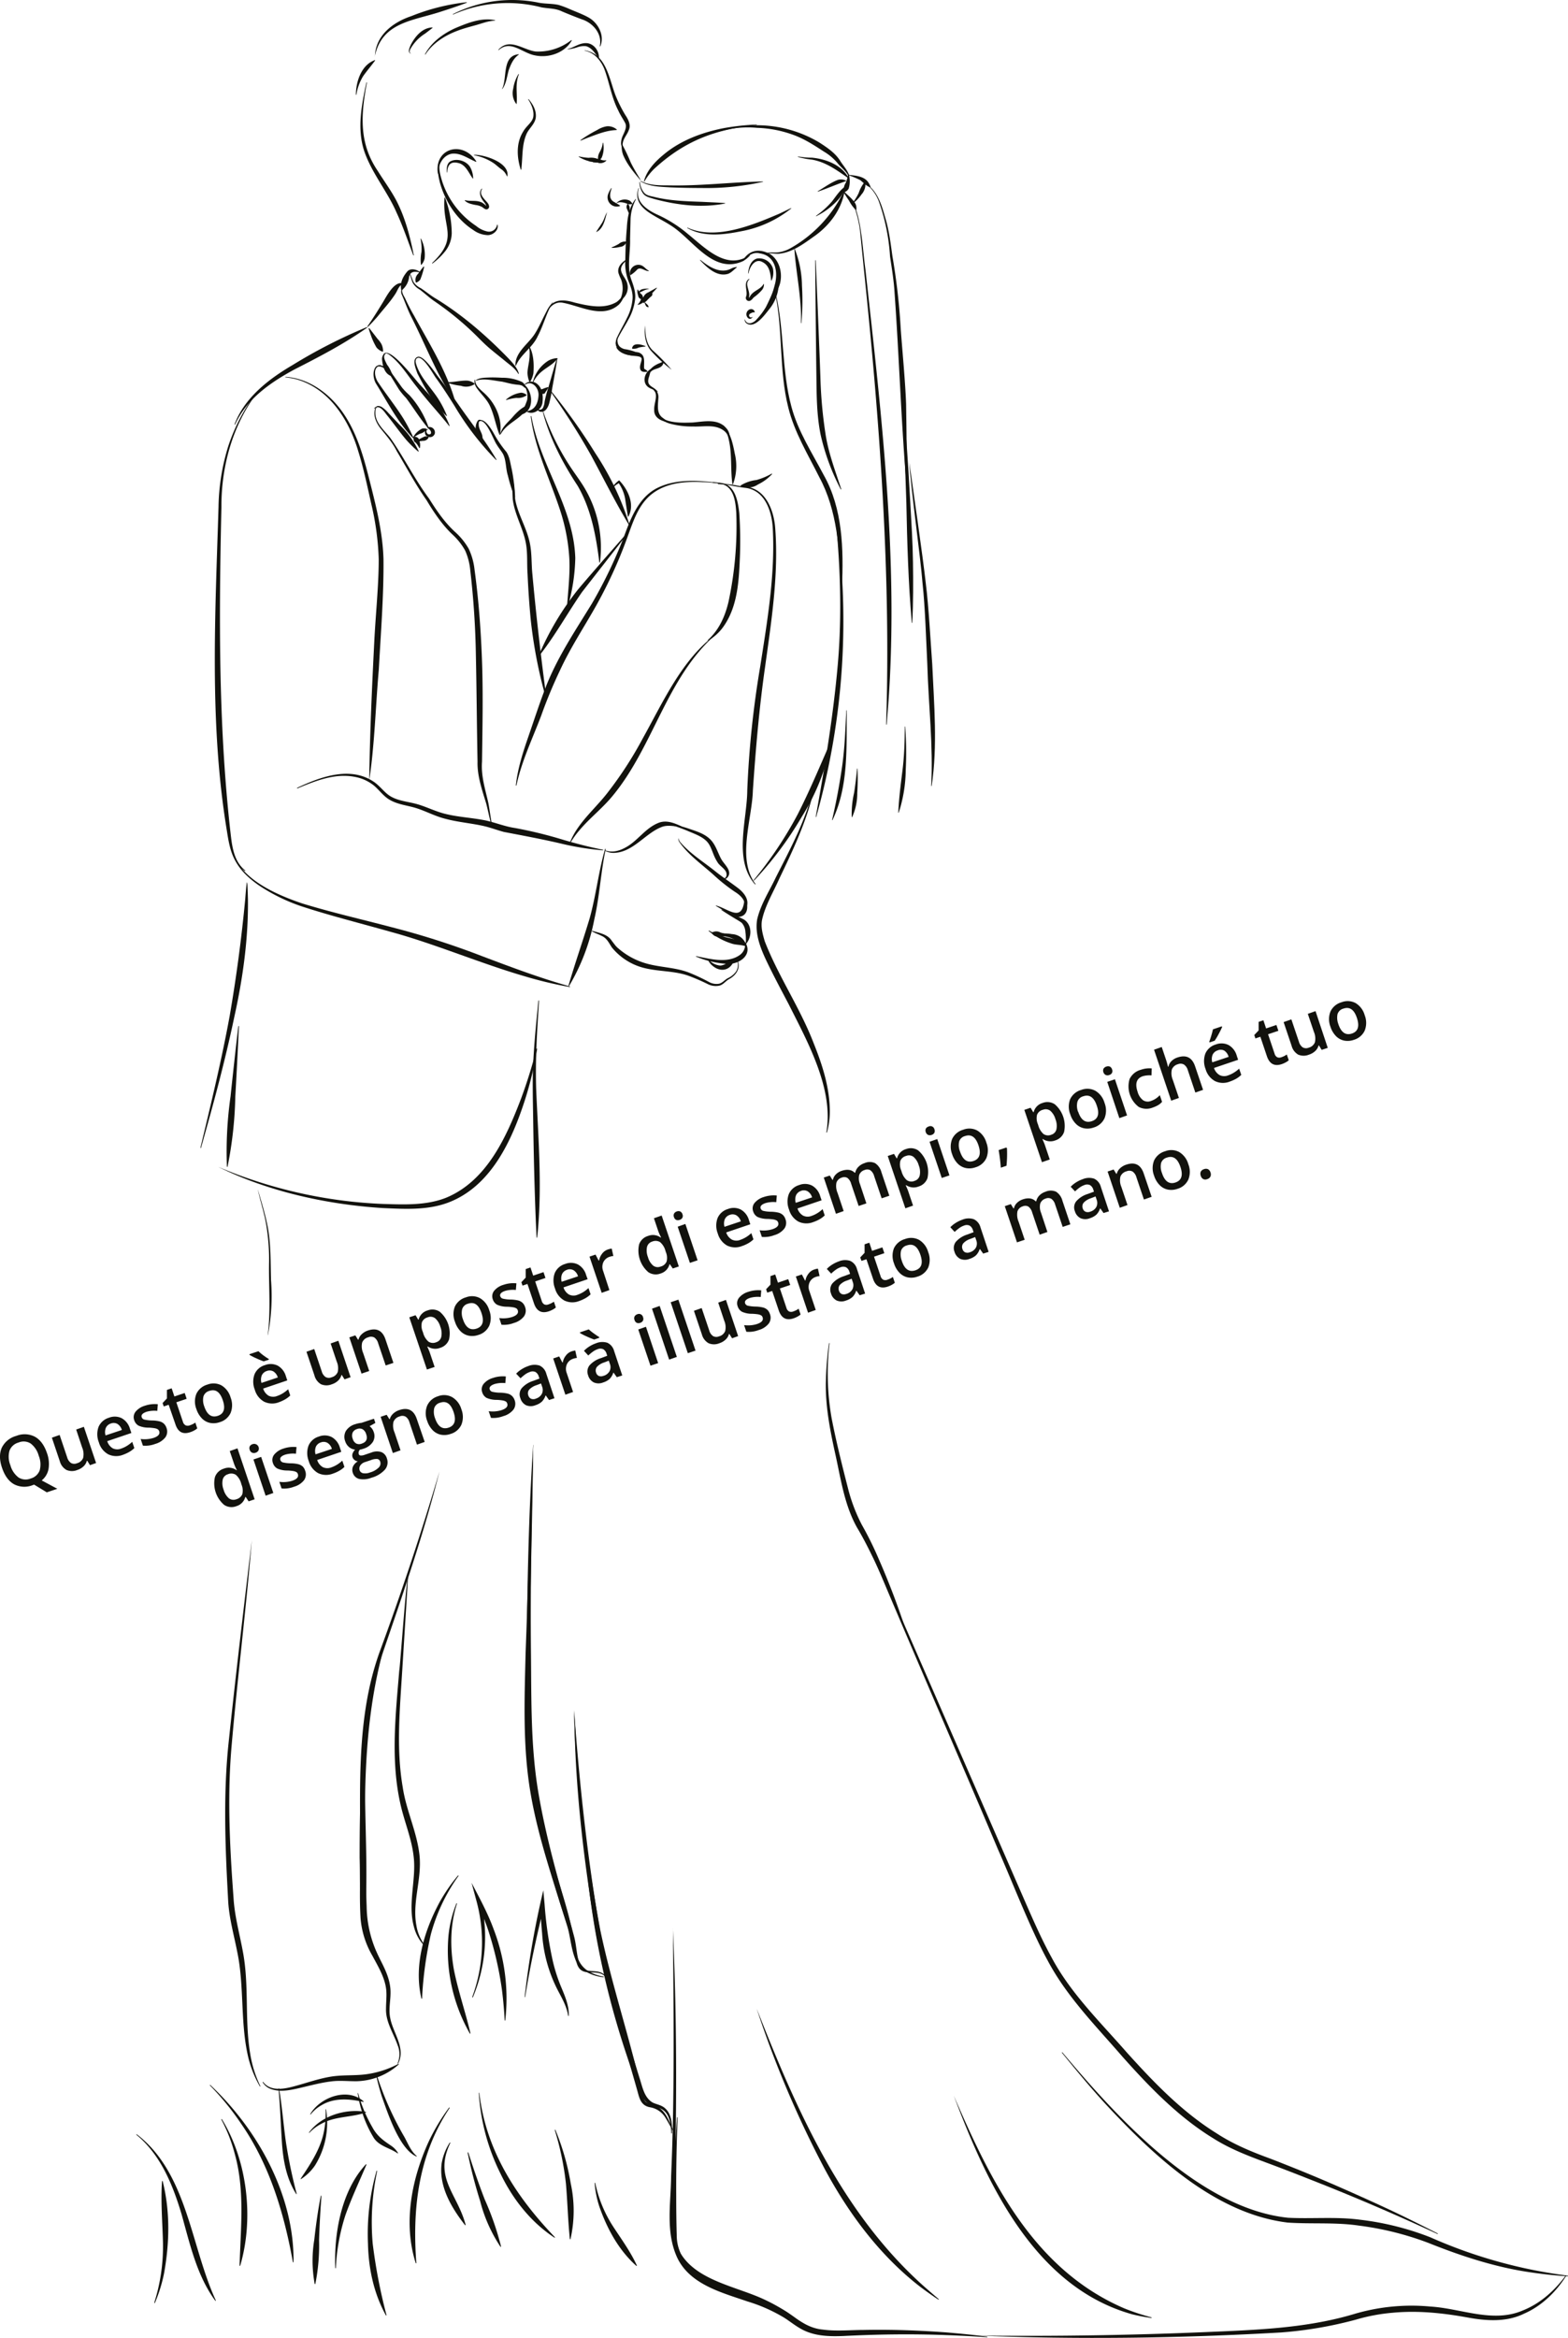<svg xmlns="http://www.w3.org/2000/svg" viewBox="0 0 576.36 858.98"><defs><style>.cls-1{fill:#12120d}</style></defs><g id="Layer_2" data-name="Layer 2"><g id="Layer_2-2" data-name="Layer 2"><path class="cls-1" d="M183.17 18.3c4.13-4.67 9.28.16 13.81.63a19.84 19.84 0 0 0 13.07-4.22l.14.12c-2.55 4.56-8.41 6.56-13.4 5.55-4.74-.77-9.08-5.95-13.5-1.95l-.12-.13ZM137.81 20.7c.27-7.75 6.66-12.55 13.45-14.8A76.29 76.29 0 0 1 171.59.81v.18c-3.28 1.28-6.59 2.35-9.89 3.41-10.39 3.33-21.3 3.91-23.93 16.3Z"/><path class="cls-1" d="M166.46 5.19A48.54 48.54 0 0 1 197.39.86c2.66.61 5.15.37 7.86.93a33.35 33.35 0 0 1 3.84 1.41c2.12.94 5.28 2.09 7.27 3.24 3.56 2 6 6.66 4.28 10.61l-.18-.05c1-4.53-2.47-8.58-6.6-9.9-2.07-.77-5.32-2.06-7.35-2.93-2.32-1.13-4.9-1-7.45-1.46a49.7 49.7 0 0 0-32.52 2.64l-.08-.16ZM214.94 18.52c7.94 1.17 9 10.63 11.38 16.7a49.76 49.76 0 0 0 3.51 7c1 1.48 2.17 3.61 1.34 5.47-.59 1.76-1.92 3-2.22 4.75a2.59 2.59 0 0 0 .52 2.33l-.09.11a2.84 2.84 0 0 1-1.09-2.5 7.11 7.11 0 0 1 .71-2.7c.74-1.63 1.48-3.17.79-4.5s-1.85-3-2.53-4.58c-2.47-4.74-3.26-10.24-5.08-15.12-1.25-3.16-3.72-6.23-7.25-6.82v-.14Z"/><path class="cls-1" d="M208.62 18c2.43-.52 4.31-2.28 7-2.15s4.74 2.95 4.52 5.57h-.15c-1.24-1.82-2.4-3.81-4.52-4.44a7.11 7.11 0 0 0-3.29.4 14.88 14.88 0 0 1-3.53.74v-.15ZM134.86 30.39c-2.18 11.63-3 22.11 3.95 32.34 2.22 3.59 4.79 7.05 6.8 10.81 3.32 6.34 5.11 13.32 6.5 20.29h-.18c-2-5.25-3.79-10.62-6.16-15.71-3.3-7.68-9.07-14.42-11.85-22.48-2.78-8.26-1-17.12.76-25.34h.18ZM130.82 34.83c0-4.85 2-11 7-12.75l.09.11c-1.49 2.06-3 3.76-4.43 5.8a18.14 18.14 0 0 0-2.48 6.85ZM160.93 63.79c-1.34-9.52 9.31-12.26 14.17-4.45l-.11.14c-3-1.25-5.66-3.38-8.93-3-3.24.58-5.1 4.11-4.95 7.3h-.18Z"/><path class="cls-1" d="M163.35 57.34c-3 2.29-1.67 6.58-.71 9.62A31.3 31.3 0 0 0 175 83a9.51 9.51 0 0 0 4.33 2.09 3 3 0 0 0 3.38-2.53h.19c.47 2-1.63 3.81-3.58 3.83a9.48 9.48 0 0 1-5.32-1.85c-6.09-3.9-10.32-10.44-12.27-17.32-.79-3.21-1.78-7.88 1.5-10l.09.16ZM154.71 87.62a13 13 0 0 1 1.37 7.38 5.11 5.11 0 0 1-1.21 2.31h-.14a15.4 15.4 0 0 1 .2-4.8 17.38 17.38 0 0 0-.36-4.8h.14ZM158.82 96.66c10.05-9.61 3.62-12.68 4.57-24.08h.18a38 38 0 0 1 2.48 13.11 11.14 11.14 0 0 1-2.3 6.49 24.9 24.9 0 0 1-4.81 4.65l-.12-.14Z"/><path class="cls-1" d="M164.28 63.37c-.12-1.35-.16-2.9 1-3.91 2.43-1.56 6.33-.38 7.64 2.13a8.67 8.67 0 0 1 1 4h-.14c-1.47-2-2.32-4.48-4.64-5.5-3.07-1-4.64 0-4.71 3.25ZM177.23 69.43c-1.36 2 .88 3.68 2 5.13a2.24 2.24 0 0 1 .54 1.19 1 1 0 0 1-1.42 1.08 4.92 4.92 0 0 1-1-.69 6.59 6.59 0 0 0-2.58-.83c-1.34-.29-3-.57-3.95-1.67l.08-.12c2.07.58 4.24-.11 6.28.91a7 7 0 0 1 1.62 1.32s-.06 0-.06 0 0 .09 0 0c-.13-.85-1-1.6-1.46-2.39-.8-1.13-1.31-3-.15-4.08l.1.1ZM200.66 115.18c1.77-5.38 5.92-5.41 10.61-4 5 1.21 10.82 2.52 15.46-.27a11 11 0 0 0 2.65-3l.17.06a8 8 0 0 1-2 3.88c-5.92 5.4-14 .64-20.56-.59-2.86-.62-5.09 1.43-6.17 3.94l-.17-.07Z"/><path class="cls-1" d="M203.2 111.13c-2.41 3.85-3.36 8.31-5.57 12.44-1.92 4.22-6.24 6.57-8 10.82h-.18c-.19-4.89 4.61-7.9 7-11.54s3.82-8.29 6.69-11.81l.14.11ZM230.59 95.36c-1 .93-2.12 2-2.29 3.22-.3 2 1.9 3.69 2.29 5.72a5.52 5.52 0 0 1-2.61 6.11l-.13-.13a9.62 9.62 0 0 0 .49-7.48c-.27-.63-.6-1.29-.84-2-1-2.42 1-4.53 3-5.56l.1.15ZM227 124c-.21 2.22.26 3.54 2.44 4.24a21.19 21.19 0 0 1 5.63 1.66v.18c-3 1.66-9.41-.64-8.64-4.61a10.3 10.3 0 0 1 .39-1.5h.18Z"/><path class="cls-1" d="M233.79 73.16a17 17 0 0 0-2 7.06l-.19 7.49c.16 4.87-1.17 10.08.36 14.76.85 2.34 1.82 5 1.49 7.52a19.59 19.59 0 0 1-2.39 7.28c-1.18 2.24-2.57 4.34-3.71 6.56-.51 1-1 2.34-.43 3.43a7 7 0 0 0 2.92 2.17l-.06.13a7.12 7.12 0 0 1-3.11-2.15c-.72-1.18-.22-2.63.29-3.77 1.07-2.3 2.38-4.45 3.45-6.7a18.85 18.85 0 0 0 2.09-7c.23-2.53-.74-4.73-1.65-7.07a18.72 18.72 0 0 1-1-7.65c.07-3.78.2-7.55.55-11.31.19-3.77.79-7.82 3.26-10.82l.12.09ZM234.87 69.13c-1.71 4.84 2.86 7.94 6.72 9.71A48.09 48.09 0 0 1 253 86.09c6.3 5.09 14.14 13.45 22.58 7.61l.12.14A10.08 10.08 0 0 1 273 96c-10.83 4.83-18.2-7.82-26.07-12.93-1.83-1.21-3.81-2.26-5.76-3.37-2.81-1.64-6.28-3.66-6.87-7.22a6.73 6.73 0 0 1 .42-3.36l.17.06Z"/><path class="cls-1" d="M257.46 95.49c3.19 2.58 7.39 5.34 11.45 3.12a4.9 4.9 0 0 1 1.94-.51v.14c-1.08.8-1.9 1.86-3.19 2.36-4.14 1.28-7.82-2.35-10.35-5l.1-.11ZM273 95.72c2.45-4 6.2-4.5 10.19-2.3 3.38 2.31 4.55 7 3.49 10.88A19.09 19.09 0 0 1 283 111l-.16-.09a72.1 72.1 0 0 0 2.14-7c1-4.62-.28-10-5.62-10.79-2.46-.71-4.63.91-6.14 2.75l-.15-.11Z"/><path class="cls-1" d="M273.85 117.41a1.73 1.73 0 0 0 2 1.35 4.09 4.09 0 0 0 2.25-1.4 24.65 24.65 0 0 0 3.44-4.57 87 87 0 0 0 4.46-10.55h.18a15.4 15.4 0 0 1-3.4 11.34c-1.69 2.08-5.35 7.35-8.39 5.2a1.67 1.67 0 0 1-.67-1.38Z"/><path class="cls-1" d="M276.59 116.45a1 1 0 0 1-1.59.44 1.92 1.92 0 0 1 .89-3.31 1.4 1.4 0 0 1 1.57 1.07l-.1.11a1.85 1.85 0 0 0-1.18.25c-.16.13-.49.15-.68.43-.47.6.23 1.62 1 1l.13.06ZM278.21 45.94c-15.12 1.52-26.48 5.73-37.75 16.1a21.15 21.15 0 0 0-3.61 4.69l-.17-.07c1-4 4.1-7.26 7.21-9.82 6.27-5.29 14.29-8.23 22.24-9.78a89.11 89.11 0 0 1 12.06-1.31v.19Z"/><path class="cls-1" d="M265.05 48a44.68 44.68 0 0 1 36.07 4.33c2.88 1.85 5.87 3.84 7.72 6.77 1 1.68 3.12 3.83 3.37 5.87L312 65c-.85-2.06-2.85-3.4-4.19-5.12a19 19 0 0 0-4.93-4.16c-3.73-2.44-7.41-4.82-11.59-6.28a42.85 42.85 0 0 0-13-2.47 36.6 36.6 0 0 0-13.22 1.18l-.07-.17ZM319.67 68.49c3.48 3.11 4.67 7.87 5.92 12.18s1.83 9 2.44 13.44a234.67 234.67 0 0 1 3.08 27.12c.6 8 1.68 19.33 1.95 27.23.13 9.11.31 18.21.09 27.31H333c-1.81-22.45-2.56-45.56-4.17-68-.25-4.56-1-9-1.67-13.5a74.2 74.2 0 0 0-4-19.93 14.7 14.7 0 0 0-3.57-5.67l.12-.14ZM314 75.37c2.77 6.36 3.13 16.67 4.1 23.55 6.13 55.36 12.89 111.62 7.8 167.3h-.18c1.81-55.73-2.41-111.8-8.17-167.23l-1.19-11.91a43 43 0 0 0-2.52-11.63l.16-.07Z"/><path class="cls-1" d="M331.5 140.21q1.88 22.1 3.09 44.25c.42 7.39.9 14.77 1 22.17s.12 14.79-.25 22.19h-.19c-1.27-14.75-1.71-29.51-2-44.29q-.35-11.09-.82-22.16t-1-22.15ZM334.24 169.89c1.45 10.53 4.93 34.15 6.05 44.35 1.09 8.58 1.73 21 2.38 29.78.67 14.89 2 29.92-.21 44.76h-.18c.8-14.82-1-29.83-1.42-44.65-.43-8.78-.81-21.13-1.75-29.74-.77-10-4.28-34.53-4.87-44.48ZM285.18 108c3.19 13.63 2.07 27.9 5.72 41.4 2.39 9 7.53 16.86 11.85 25.08 7.05 12.44 7.33 27.35 6.75 41.18h-.18c-.88-13.89-1.46-27.95-8.18-40.37-4.14-8.29-9.14-16.42-11.39-25.57-3.44-13.65-1.91-27.94-4.75-41.66h.18Z"/><path class="cls-1" d="M306.9 187.79a264.11 264.11 0 0 1-6.9 112.4h-.17c3.36-18.56 6.46-37.13 8.11-55.92s.9-38.13-1.08-56.44ZM311.24 261c-.13 13.51.74 27.87-5.26 40.36l-.14-.05c1.55-6.64 2.79-13.23 3.74-20s1.16-13.55 1.52-20.35ZM315.19 282.38a80.19 80.19 0 0 1-.08 9 21.11 21.11 0 0 1-1.89 8.85h-.14a34.48 34.48 0 0 1 .87-8.95c.46-3 .82-5.93 1.1-8.92ZM332.72 266.91a128.59 128.59 0 0 1 .21 15.95 52.62 52.62 0 0 1-2.58 15.74h-.15c.2-5.33.92-10.53 1.56-15.8s.8-10.56.82-15.86ZM281.46 93c1.63-.45 3.33-.07 4.9-.33a13 13 0 0 0 4.47-1.63 47.7 47.7 0 0 0 17.1-16.65c.83-1.38 1.59-2.82 2.36-4.29l.17.06c-1.07 6.68-5.39 12.47-10.8 16.39-4 2.81-8.2 6.14-13.25 6.67-1.7.13-3.31-.36-4.91 0v-.18ZM275 100.45c.11-2.11 1-4.93 3.38-5.49a5.32 5.32 0 0 1 5.72 3.64 7 7 0 0 1-.5 4.49h-.14c-.28-2.7-.58-5.45-3.14-6.77-2.75-1.61-4.8 1.74-5.17 4.16ZM275.49 102.61c-2 1.66.28 4.14-.13 6.24l-.11.51v.11c0-.05-.06-.07 0-.07.38-.24.52-.79.9-1.18 1.35-1.62 3.49-2 4.52-3.87h.14a3.22 3.22 0 0 1-.65 2.1 16.67 16.67 0 0 1-3 2.75c-.39.31-.67.85-1.19 1.16a1.14 1.14 0 0 1-1.77-1.26l.16-.47c.43-1.94-1.22-4.88 1-6.17l.07.13Z"/><path class="cls-1" d="M299.91 79.33a32.23 32.23 0 0 0 5.86-5.26c1.63-2.07 3-4.42 5.38-5.85l.11.1a19.25 19.25 0 0 1-4.65 6.56 26.66 26.66 0 0 1-6.61 4.57l-.07-.12ZM300.55 70.28c2.47-1.41 4.8-3.21 7.47-4.2a4.11 4.11 0 0 1 3 .31v.14c-3.55 1.21-6.85 2.68-10.41 3.89l-.06-.14ZM293.34 57.48a29.21 29.21 0 0 0 5.16.45c5.2.52 10.85 2.67 13.49 7.48l-.11.1c-4.2-2.92-8.33-6-13.47-6.86a29.29 29.29 0 0 1-5.11-1v-.14Z"/><path class="cls-1" d="M311.94 63.91a9.11 9.11 0 0 1 0 5.42 3 3 0 0 1-1.51 1.27l-.16-.09a4.23 4.23 0 0 1 .61-3.33 17.13 17.13 0 0 0 .92-3.26Z"/><path class="cls-1" d="M311.92 64.23c2.34.28 5.23.43 6.9 2.32a6.2 6.2 0 0 1 1.18 2.18l-.11.11c-1.56-.56-2.52-1.74-3.71-2.67a35.4 35.4 0 0 0-4.28-1.8v-.14ZM309.85 69.93c1.48 1.64 3.43 2.95 4.57 4.89a3.83 3.83 0 0 1 .33 2.35h-.14a12.68 12.68 0 0 1-2.53-3.46 41.45 41.45 0 0 1-2.35-3.71l.12-.08Z"/><path class="cls-1" d="M313.12 74.91a21 21 0 0 0 2.52-4 12.54 12.54 0 0 1 2.27-4.14h.14a5.66 5.66 0 0 1-1.4 4.69 14.63 14.63 0 0 1-3.43 3.5l-.1-.1ZM294.42 118.69c.27-9.22-1.79-18.1-2.43-27.24h.14a38.36 38.36 0 0 1 2.66 13.51 91.74 91.74 0 0 1-.22 13.77ZM299.83 95.62c.48 10.64 1.33 32 1.72 42.66a166.07 166.07 0 0 0 1.88 21.11c1.06 7 3.6 13.6 5.81 20.38l-.17.07a81.69 81.69 0 0 1-7.43-20.12c-1.44-7.08-1.47-14.3-1.55-21.4-.15-10.63-.37-32.06-.44-42.7ZM235.52 66.47c3.37 1.83 7.3 1.6 11 1.65 11.35.18 22.58-1.2 33.92-1.45v.14a94.83 94.83 0 0 1-22.6 2.26q-5.69 0-11.36-.22c-3.73-.24-7.77-.23-11.07-2.25l.07-.13Z"/><path class="cls-1" d="M235.23 66.89a7 7 0 0 0 1.53 3.92c1 1.13 2.49 1.22 3.82 1.57 5.65 1.38 11.46 1.57 17.24 1.77 2.9.15 5.8.24 8.73.47v.15c-8.69 1.7-17.69.61-26.16-1.68-1.41-.46-3.07-.73-4-2a7.32 7.32 0 0 1-1.34-4.19ZM252.66 83.61c10.23 4.77 23.89-.87 33.58-5 1.52-.69 3-1.44 4.54-2.17l.08.12a41.21 41.21 0 0 1-18.37 8.4c-6.51 1.31-13.89 2.26-19.9-1.2l.07-.12ZM235.35 66.14c-2.4-2.83-4.92-5.8-6.33-9.29a9.09 9.09 0 0 1-.48-3.81h.14a63.24 63.24 0 0 1 3.14 6.61c1.07 2.19 2.36 4.3 3.64 6.43l-.11.08ZM213.35 51.51a48 48 0 0 1 6.18-3.75 9.42 9.42 0 0 1 3.54-1.36 5 5 0 0 1 3.68 1.21l-.07.17c-3.59.13-6.63 1.33-9.91 2.56-1.12.41-2.22.88-3.33 1.33l-.09-.16ZM212.77 57.45a20.37 20.37 0 0 0 3.64.53 6.79 6.79 0 0 1 3.64.55v.14a3.78 3.78 0 0 1-3.83.47 12.52 12.52 0 0 1-3.52-1.56l.06-.13Z"/><path class="cls-1" d="M221.71 52.41a9.51 9.51 0 0 1-.43 5.25 2.17 2.17 0 0 1-1.47 1.34l-.1-.11c.12-.66.09-1.1.18-1.66a5.8 5.8 0 0 1 .68-1.6 8.51 8.51 0 0 0 1-3.18h.14Z"/><path class="cls-1" d="M222.88 59a3 3 0 0 1-2.92.86c-.26-.14-.81-.78-.53-1.16a3.49 3.49 0 0 1 1-.22c.25 0 .44.2.69.28a3.6 3.6 0 0 0 1.69.12l.07.12Z"/><path class="cls-1" d="M220.72 59.6a5.11 5.11 0 0 1-2 .09c-.33 0-.73 0-1-.25s-.69-.8-.44-1.17a2.28 2.28 0 0 1 1.09-.14c.29 0 .47.31.72.46a12.32 12.32 0 0 0 1.62.86v.15ZM224.85 69.17c-.75 2-1.13 4.14 1.18 5.19.54.37 1.19.68 1.89 1.17v.15a3.39 3.39 0 0 1-4.32-4.51 8.17 8.17 0 0 1 1.13-2.08l.13.08Z"/><path class="cls-1" d="M226.57 74.62a4.23 4.23 0 0 1 4.68-1 2.89 2.89 0 0 1 1.19 1.21l-.06.14a4.08 4.08 0 0 1-1.63 0 6.59 6.59 0 0 0-2.68-.67 2.85 2.85 0 0 0-1.4.37l-.1-.11ZM224.81 90.91a22.54 22.54 0 0 0 2.61-1.27 3.58 3.58 0 0 1 2.77-.88l.08.12a2.68 2.68 0 0 1-2.42 1.84 10.28 10.28 0 0 1-3 .34v-.15ZM223.12 78c-.7 2.56-1.34 6.16-4 7.28.71-1.23 1.5-2.27 2.23-3.47s1.09-2.75 1.76-3.81Z"/><path class="cls-1" d="M230.81 74.94a2.13 2.13 0 0 1 .62 1.9c0 .65.1 1.31.18 2h-.11a8.44 8.44 0 0 1-.93-1.85 1.81 1.81 0 0 1 .13-2.08ZM184.55 32.68c2-4-.16-12.23 6.15-12.75v.14c-2 1.4-2.87 3.45-3.69 5.67-.66 2.32-.91 5-2.38 7l-.12-.08ZM190.73 27.31c-1.47 3.7-.49 7.1-.83 10.87h-.14a6.54 6.54 0 0 1-1.11-5.61 14 14 0 0 1 1.94-5.37l.14.06ZM194.3 36.42c1.51 1.82 2.84 4 2.67 6.5s-2.41 4.11-3.37 6.17c-1.88 4.13-1.41 8.75-2 13.25h-.19c-1.43-4.53-1.77-9.76.9-14 1.24-2.21 3.47-3.42 3.74-5.57s-.73-4.44-1.91-6.28l.14-.11ZM174.27 56.87c3.84-.08 13.18 2.93 12.22 7.9h-.15a5.74 5.74 0 0 0-2.23-2.7c-1-.72-1.85-1.61-2.9-2.28a19.33 19.33 0 0 0-7-2.77v-.14ZM151 19.73c-1.34-.55-.37-2.38 0-3.28 1.59-3.07 4.25-6.3 8-6.36v.14c-.93.77-1.82 1.4-2.68 2.08a15.81 15.81 0 0 0-5.59 5.92c-.17.47-.28 1.13.23 1.36l-.05.14ZM156.17 20c2.38-4.46 6.67-7.63 11.21-9.67 4.49-1.89 9.69-4 14.6-2.89v.15c-2.48.08-4.73 1-7.11 1.66s-4.74 1.27-7 2.16c-4.54 1.75-8.85 4.51-11.54 8.66l-.13-.07ZM155.92 98a27 27 0 0 1-1.45 4.74 3.34 3.34 0 0 1-1.47 1.09l-.16-.08a3.08 3.08 0 0 1 .89-3.2 31.93 31.93 0 0 1 2-2.64l.16.09Z"/><path class="cls-1" d="M154.2 100.07c-1.8-.41-3.32-.41-3.82 1.63a7.25 7.25 0 0 1-2.69 4.93l-.2-.08c-.54-2.65.59-4.93 2.29-6.89 1.27-1.26 3.33-.61 4.5.2l-.08.21Z"/><path class="cls-1" d="M148.33 105.67c-1.1 1.17-.14 2.64.51 3.79 1 2.19 2.08 4.32 3.3 6.41 5.53 10.18 11.82 20 15.08 31.26l-.2.09a114.51 114.51 0 0 1-5.88-10c-3.49-6.86-6.49-14-10-20.86-1.3-2.59-2.25-5.35-3.41-8a2.46 2.46 0 0 1 .41-2.85l.16.15ZM135 120c2-2.87 3.83-5.79 5.64-8.76 1.39-2.23 4.26-8.15 7.52-7.11v.22c-1.63.58-2 2.43-2.9 3.73-1.89 2.91-4.31 5.5-6.48 8.23-1.16 1.31-2.33 2.61-3.59 3.83L135 120ZM86.2 155.94c3.69-9.83 12.5-16.62 21.27-21.77a192.07 192.07 0 0 1 27.4-14l.11.2c-8.41 5.94-17.51 10.66-26.64 15.32-8.87 4.77-17.7 10.87-21.94 20.33l-.2-.08ZM135.69 120.5c.77 1 2.32 3 3.08 4a8.82 8.82 0 0 1 1.48 2 6 6 0 0 1 .56 2.6l-.18.13a5.43 5.43 0 0 1-2.22-1.54 23.34 23.34 0 0 1-2.12-4.62c-.28-.8-.57-1.59-.8-2.41l.2-.1Z"/><path class="cls-1" d="M94.65 144.12c-9.16 12.07-13.32 27.14-13.26 42.17-.9 39.46-1.15 79.07 3.19 118.34.64 5.38 1 11.64 5.61 15.22l-.12.19c-5-3.27-5.88-9.8-6.75-15.24-6.41-39.19-4.2-79.05-3-118.55a79 79 0 0 1 3.59-22.34A66.87 66.87 0 0 1 94.47 144l.18.13Z"/><path class="cls-1" d="M85.35 311.84c2.05 10.87 16.29 16.9 25.73 20.09 10.92 3.35 22.1 5.89 33.2 8.82a295.88 295.88 0 0 1 32.81 10.51c10.71 4.05 21.41 8.08 32.44 11.18l-.05.21a146.31 146.31 0 0 1-16.76-4c-15.88-4.61-32.93-11.88-48.9-16.22-11-3.13-22.15-5.89-33.09-9.47a66.35 66.35 0 0 1-15.49-7.61c-4.64-3.21-9.3-7.62-10.11-13.49h.22ZM109.13 289.5c8.65-4.1 19.8-8.22 28.53-2.08 2.1 1.52 3.56 3.61 5.49 4.9 3 2 6.91 2.18 10.37 3.19s6.91 2.78 10.46 3.59c4.7 1.14 9.63 1.34 14.61 2.36 3.74.84 7 2.21 10.67 2.75a158.06 158.06 0 0 1 18.06 4.43c4.74 1.36 9.49 2.62 14.34 3.56v.22a100 100 0 0 1-14.68-2.3c-7.27-1.73-14.48-3.06-21.79-4.46-2.45-.66-4.74-1.54-7.06-2.09-4.67-1.1-9.68-1.45-14.56-2.77-3.67-.93-6.92-2.72-10.45-3.85s-7.41-1.32-10.66-3.59c-2.14-1.54-3.53-3.65-5.43-5.06a15.63 15.63 0 0 0-6.52-2.85c-7.34-1.47-14.55 1.45-21.26 4.25l-.09-.2Z"/><path class="cls-1" d="M105 138.48c6.9.4 13.17 4.16 17.81 9.13 7.1 7.6 10.22 17.8 12.71 27.64s5.14 19.83 5.44 30.15c.13 13.25-1 27.5-1.73 40.73-1.18 13.38-1.53 27.66-3.51 40.57.22-16.83 1-34 1.85-50.85.47-9.84 1.65-20.68 1.64-30.41a100.48 100.48 0 0 0-2.67-20c-1.49-6.6-2.86-13.27-4.87-19.7-3.3-11.11-10.21-22.3-21.74-26.08a23.85 23.85 0 0 0-5-1v-.22ZM222.65 311.91c-1.84 8.57-2.22 17.32-4.2 25.89a75.53 75.53 0 0 1-9.32 24.54l-.2-.09c2.44-8.41 5.32-16.52 7.82-24.88 2.34-8.36 3.25-17.15 5.68-25.52l.22.06Z"/><path class="cls-1" d="M271.24 353.09c1 3-.89 5.41-3.39 6.74-1.18.7-2 1.93-3.39 2.3a6.49 6.49 0 0 1-4.18-.5 72.69 72.69 0 0 0-7.35-3.17c-5.09-1.77-10.53-1.47-15.81-2.73a22.22 22.22 0 0 1-12.21-7.63c-1.09-1.64-1.86-3.44-3.76-4.24-1.15-.62-2.47-1-3.63-1.75l.08-.16c2.54.83 5.69 1.2 7.27 3.7l1.21 1.58a8.24 8.24 0 0 0 1.32 1.32 26.76 26.76 0 0 0 10.18 5.45c5.11 1.46 10.7 1.4 15.75 3.37a71.89 71.89 0 0 1 7.31 3.44 5.66 5.66 0 0 0 3.63.63c1.27-.27 2.14-1.46 3.29-2.06a7.65 7.65 0 0 0 3-2.44 4.74 4.74 0 0 0 .5-3.77l.17-.06ZM222.34 312.37c2.39 1 5.13.34 7.33-.86 4.78-2.43 7.5-7.44 12.78-9.33 2.81-.89 5.54.28 8 1.4v.18c-2.49-.09-5.09-.83-7.39.15-5.84 2.31-10.16 8.93-16.89 9.42a6.8 6.8 0 0 1-3.89-.8l.08-.16ZM249.51 308.14c-.07.75.63 1.32 1.11 1.92 3.75 4.09 8.56 7 12.84 10.5 2.51 1.95 5.1 3.68 7.64 5.6 1.88 1.39 4.16 3.82 3.52 6.5a6.45 6.45 0 0 1-1 2.25l-.17-.08c1.27-3.32-.69-5.54-3.38-7.2a63.93 63.93 0 0 1-7.5-5.94c-4.38-4-9.47-7.42-12.89-12.38a1.69 1.69 0 0 1-.31-1.2h.18ZM140.38 150.23c-1.13-1.15-2.15-1.25-2.36.72-.49 4.17 3.13 7 5.48 10 5 7.11 9 15.26 14.2 22.21 2.78 4.43 5.66 8.68 9.53 12.24a25.07 25.07 0 0 1 5.06 6.22 24.2 24.2 0 0 1 2.15 7.74c1.42 10.39 2.22 20.83 2.65 31.28.56 13 .25 26.18.09 39.16-.41 5.31 1.19 10.12 2.33 15.25.48 2.58.8 5.17 1.27 7.73l-.22.05c-.71-2.52-1.19-5.1-1.84-7.6-1.51-4.95-3.34-10.14-3.19-15.42-.26-13-.33-26.17-.61-39.1a311.06 311.06 0 0 0-2.06-31.13 23 23 0 0 0-1.88-7.3 24 24 0 0 0-4.7-5.93c-3.77-3.54-6.91-8.27-9.46-12.53-4-5.69-7.42-12.11-11-18.1-1.59-3.2-3.9-5.75-6.11-8.53-1.33-1.78-2.39-4-2-6.24.13-1.3 1-2.45 2.32-1.29l.5.46-.16.15ZM263.08 233.14C245 249 240.32 274 225.33 292.24c-3.76 4.64-8.42 8.18-12.23 12.68a31.74 31.74 0 0 0-3.41 4.71l-.2-.1a27.07 27.07 0 0 1 2.82-5.21c3.32-4.85 7.84-8.85 11.32-13.47a138.11 138.11 0 0 0 12.61-19.51c7.45-13.33 14.46-29.18 26.84-38.2ZM264.9 177.64c-8.74-.83-18.8-1.68-25.9 4.37-4.59 4-6.4 10-8.46 15.6q-1.56 4.29-3.35 8.5a170.66 170.66 0 0 1-8.05 16.41c-4.47 7.95-9.48 15.48-13.29 23.75a174.16 174.16 0 0 0-6.93 16.7c-3.23 8.5-7.2 16.72-9.1 25.66h-.22c.66-6.06 2.52-11.95 4.51-17.69s3.85-11.49 6-17.2c4.24-11.48 11.15-21.7 17.47-32a169.3 169.3 0 0 0 11.74-24.48c2.58-7 5.61-15.06 13-18.31 7.09-3.19 15.15-2.34 22.58-1.44v.22Z"/><path class="cls-1" d="M186 166.9a73.11 73.11 0 0 1 2.23 8.18c.87 2.68.85 5.67 1.15 8.4 1 5.59 4.2 10.35 5.36 16 .8 3.74.56 7.57.94 11.34 1.18 13 2.67 26.2 4.32 39.16.92 7.1.89 7.78-1 .18a176.34 176.34 0 0 1-3.9-22.3c-.54-5.65-.93-11.27-1.18-16.94-.28-3.71.06-7.49-.59-11.16-.94-5.46-4.12-10.59-4.84-16.19-.21-2.9 0-5.59-.82-8.38l-.55-2.77a44.86 44.86 0 0 0-1.32-5.42l.21-.07ZM137.5 150.08a2.12 2.12 0 0 1 2.92-.47 12.18 12.18 0 0 1 2.3 2.08l4.14 4.38a31.81 31.81 0 0 1 7.07 9.77l-.15.11a41.21 41.21 0 0 1-4.34-4.21c-2.26-2.62-5.17-6.74-7.41-9.46-1-1.34-2.68-3.76-4.38-2.1l-.15-.1ZM139.93 134.23c-3 .55-2.22 4.49-.88 6.32 2.94 4.43 6.37 8.67 9.2 13.19a57.5 57.5 0 0 1 3.75 7.18l-.16.1c-5.66-5.9-9.31-13.12-13.58-20-1.33-2.11-1.69-6.7 1.66-6.95v.18Z"/><path class="cls-1" d="M151.78 160.8a7.7 7.7 0 0 1 3.36-3.32 2.64 2.64 0 0 1 1.7.11v.14a4.21 4.21 0 0 1-2.47 1.63 12.76 12.76 0 0 0-2.52 1.53l-.11-.09ZM153 162.08a17.76 17.76 0 0 1 3.23-1.75 2.3 2.3 0 0 1 1.33.25v.14a2.17 2.17 0 0 1-2.12 1.24c-.8.11-1.61.22-2.44.26v-.14Z"/><path class="cls-1" d="M157.28 157.84c-.66 0-.64 1-.27 1.36.36.6 1.45.52 1.44-.22s-.5-1.12-1.32-1.81v-.14a2 2 0 0 1 2.7 2.27c-.81 2.31-4.24 1.34-3.54-1 .15-.38.58-.77 1-.58v.14ZM154.13 164.66a7.66 7.66 0 0 0-1.23-1.9c-.24-.27-.62-.4-.72-.73a3.28 3.28 0 0 1-.21-1.34l.11-.14a1.65 1.65 0 0 1 2.1 1.51 4.65 4.65 0 0 1 .13 2.58h-.18Z"/><path class="cls-1" d="M137.65 135.73c.77-2.7 3.85-1.24 5.23.1a8.37 8.37 0 0 1 1.35 1.6c.78 1.09 2.76 3.85 3.51 4.91a24 24 0 0 0 2.72 2.81 34.53 34.53 0 0 1 7.21 12.26l-.16.09c-3.06-3.58-5.43-7.53-8.23-11.25a27.56 27.56 0 0 1-2.64-3.17l-1.06-1.72-2.11-3.43c-.91-1.58-2.41-3.31-4.33-3.31a1.67 1.67 0 0 0-1.32 1.17l-.17-.06ZM140.88 130.2c2.25-3.44 11.79 9.46 13.61 11.26 4.14 4.51 8.66 9.11 10.79 15l-.16.09c-3.85-4.9-8-9.21-11.76-14.2-3.38-4.12-6.12-9-10.45-12.14-.57-.35-1.47-.71-1.87 0l-.16-.09Z"/><path class="cls-1" d="M141.82 129.93c-1.37 1-.1 2.8.41 4a11.2 11.2 0 0 1 2.06 4.21l-.13.13c-2.82-.7-3.51-3.8-3.74-6.31 0-.87.39-2 1.35-2.17v.17ZM153.52 131.41c-1.05.4-.79 1.69-.49 2.56 1.61 5 5.7 8.69 8.4 13.11a36.92 36.92 0 0 1 2.86 5.69l-.15.1c-4.66-4.43-7.81-10-10.72-15.68-.51-1.52-2.2-5.27.07-6v.18Z"/><path class="cls-1" d="M152.41 133c1.06-5.94 7.22 3.51 8.5 5.22 2.58 3.24 5 6.7 7.39 10.12 4.76 6.91 10 13.35 14.22 20.58l-.15.1a103.92 103.92 0 0 1-15.29-19.87c-2.22-3.55-4.45-7-6.93-10.41-1.08-1.53-4.93-8.65-7-7.06a2.53 2.53 0 0 0-.56 1.35h-.17Z"/><path class="cls-1" d="M176.64 154.6c-.61-.25-.67.62-.67 1.24-.07 1.37.69 2.45 1.15 3.67a5.91 5.91 0 0 1 .25 2.22l-.16.09a4.06 4.06 0 0 1-2.33-3.79 5.07 5.07 0 0 1 .71-3.42.89.89 0 0 1 .59-.38.59.59 0 0 1 .61.26l-.15.11Z"/><path class="cls-1" d="M175.34 155.34c1.94-3.18 5.2 2.17 6.13 3.84a41.07 41.07 0 0 0 4.69 6.89c1.27 2 1.39 4.11 1.92 6.21a65.3 65.3 0 0 1 1.27 10.44h-.18a62 62 0 0 1-2.49-8c-.81-2.52-.6-5.6-1.77-7.9-.63-1.12-1.57-2.19-2.32-3.45-1.24-1.67-4.4-11.27-7.08-8l-.17-.06ZM192.72 141.32c3.28 2.57 3.77 9.82-1.13 11l-.1-.14a34.86 34.86 0 0 0 2.27-5.18 7.53 7.53 0 0 0-1.18-5.54l.14-.12Z"/><path class="cls-1" d="M192.65 141.43a3.32 3.32 0 0 1 4.48-.61c2.2 1.5 2.58 4.39 2.29 6.82-.1 2.75-3.35 5-5.77 3.62v-.18c3.14-.45 4.14-3.14 4.3-5.85s-2.53-5.9-5.21-3.67l-.13-.13ZM150.73 100.65c.61 1 .83 2.18 1.39 3.12a6.15 6.15 0 0 0 2.51 2.08c1.92 1.25 3.66 2.74 5.64 3.9 9.79 6 18.52 13.61 26.51 21.81 1.55 1.68 3.35 3.45 3.94 5.74l-.2.08c-1.13-2-3-3.21-4.78-4.68s-3.56-2.85-5.32-4.33c-1.53-1.24-3.61-3.29-5-4.71a111 111 0 0 0-15.75-13c-1.89-1.29-3.55-2.89-5.38-4.26a6.69 6.69 0 0 1-2.54-2.42c-.54-1.07-.67-2.23-1.2-3.22l.2-.11Z"/><path class="cls-1" d="M194.6 127.24c1.59 2.86 1.71 6.69 1.47 9.88a8.84 8.84 0 0 1-1.24 3.21h-.22a9.27 9.27 0 0 1-.72-3.35c.06-2.13.79-4.29.78-6.44a10.81 10.81 0 0 0-.27-3.2l.2-.08ZM195.84 140.42a13.08 13.08 0 0 1 5.76-7.93 7.26 7.26 0 0 1 3.27-.9l.07.16c-2 2.64-5.09 3.6-7.19 6.1a10.14 10.14 0 0 0-1.74 2.62l-.17-.05Z"/><path class="cls-1" d="M204.87 131.71c-.47 3.14-1.29 7.67-1.87 10.84a49.1 49.1 0 0 1-1.07 5.4c-.29 1.26-1.26 3.48-3 3.35a1.48 1.48 0 0 1-1.36-.8l.14-.11a1.4 1.4 0 0 0 1.88-.56 6.74 6.74 0 0 0 .6-2.3 49.52 49.52 0 0 1 1.42-5.31l1.52-5.29c.53-1.75 1-3.52 1.6-5.27l.18.05ZM174.89 139.7c1.41-.94 3.21-.93 4.79-1s3.27 0 4.91.09a16.78 16.78 0 0 1 7.29 1.55 2.5 2.5 0 0 1 1 1.09c.18.41.22.76.52 1v.17c-.52 0-.88-.46-1.15-.68-.89-.65-2-.48-3.13-.71-1.58-.2-3.1-.69-4.67-1-3-.35-6.55-1.34-9.45-.35l-.08-.16ZM174.66 139.59c0 1.94 1.59 3.26 2.93 4.48 4.45 3.83 7.24 9.79 6.2 15.71h-.18c-1.4-3.56-1.92-7.15-3.5-10.57-1.15-2.58-3.4-4.46-5-6.83a4.24 4.24 0 0 1-.68-2.83h.18ZM183.89 159.54c.55-2.59 2.8-4.35 4.47-6.22a22.78 22.78 0 0 1 2.68-2.7 13.5 13.5 0 0 1 3.35-2l.12.13a13.29 13.29 0 0 1-2.24 3.17c-2.55 2.7-6.45 4.22-8.2 7.62l-.18-.05ZM186 146.83a10.47 10.47 0 0 1 5.56-2.55 3.41 3.41 0 0 1 2 .8v.18a5.55 5.55 0 0 1-3.73.94 19 19 0 0 0-3.77.79l-.09-.16Z"/><path class="cls-1" d="M201.56 142.38a10.72 10.72 0 0 1-1 1.59c-.18.24-.26.61-.57.69s-1 .17-1.31-.24a1.74 1.74 0 0 1 .17-1.19c.15-.28.52-.28.8-.4a8 8 0 0 1 .86-.33c.3-.09.59-.2.91-.27l.11.15ZM164.57 140.42c2.48 0 5-.72 7.43-.56a5.56 5.56 0 0 1 2.44 1.06v.22a5.67 5.67 0 0 1-5 .61 22 22 0 0 1-4.94-1.12v-.21ZM199.68 151.26a90.56 90.56 0 0 0 9.85 20.07c1.35 2.08 2.84 4.08 4.23 6.2a42.94 42.94 0 0 1 6.77 29.15h-.22c-1.22-9.82-3-19.6-8-28.22-5.5-8.36-10.24-17.41-12.8-27.14l.2-.06ZM231.27 195.27c-5.06 6.61-12.33 15.82-17.34 22.28-5.33 7.69-9.88 16-15.7 23.37l-.2-.1a104.36 104.36 0 0 1 14.52-24.34c3.07-3.66 6.15-7.15 9.23-10.73l9.32-10.62.17.14ZM201.92 142.88a218.54 218.54 0 0 1 16.9 23.62 103 103 0 0 1 12.53 26.21l-.2.08c-5-8.34-9.25-16.89-13.84-25.4A261.29 261.29 0 0 0 201.74 143l.18-.13Z"/><path class="cls-1" d="M224.94 179.22a10.15 10.15 0 0 1 2.64-2.75c3.24 3.35 5.88 8.85 3.39 13.35h-.18c-.27-1.93-.74-4.65-1-6.54a14.86 14.86 0 0 0-2.53-6l.51.08a10.21 10.21 0 0 0-2.67 2l-.14-.12ZM262 177.15a24.86 24.86 0 0 1 4.15.5c4.29 1.44 5.13 6.89 5.59 10.79a152.34 152.34 0 0 1 .21 16.69c-.35 8.26-.83 17.25-5.58 24.44a17.92 17.92 0 0 1-6.12 5.82l-.13-.18c4.14-3.68 6.38-8.72 7.64-14a132.32 132.32 0 0 0 2.88-32.71c-.24-3.71-.72-8.88-4.62-10.44a24.12 24.12 0 0 0-4.05-.7v-.22Z"/><path class="cls-1" d="M263.86 177.69a37.18 37.18 0 0 1 7.58.81l2.53.31c7.58.64 10.58 8.92 11 15.49 1.26 17-1.44 34-3.74 50.7-2.16 15.07-3.45 30.24-4.49 45.41-.27 10.56-6 25.27 1 34.43l-.16.15c-8.1-9.08-2.95-23.76-2.9-34.68a356.66 356.66 0 0 1 4.78-45.56c2.6-16.7 5.47-33.46 4.6-50.38-.28-6.38-2.85-14.34-10.17-15.13-1.46-.19-3.59-.53-5-.82a21.75 21.75 0 0 0-5-.51v-.22Z"/><path class="cls-1" d="M277 323.4a142.86 142.86 0 0 0 16.25-24.28c4.42-8.71 8.13-17.62 12.07-26.59l.21.06A78.94 78.94 0 0 1 294.77 300a130 130 0 0 1-17.62 23.57l-.16-.15Z"/><path class="cls-1" d="M298.79 291.83c-2.71 10.84-7.52 21-12.36 31.05-2.18 4.93-5.23 9.92-6.33 15.16-.48 2.67.25 5.21 1 7.78 5 12.9 13 24.47 18 37.51 3.12 7.77 5.8 16 5.91 24.46a28.86 28.86 0 0 1-1.06 8.33l-.21-.05c2.8-15.88-6.8-33.08-13.74-46.92-2.58-4.92-5.22-9.82-7.67-14.87s-5-10.79-4-16.55c1.35-5.65 4.46-10.3 6.88-15.43 2.53-5 5.1-9.9 7.42-14.95a112.59 112.59 0 0 0 5.9-15.58l.21.06ZM237.8 137.9a6.93 6.93 0 0 1 3.46-3.91c.88-.54 1.6-.6 2.53-1.22l.14.06a2.37 2.37 0 0 1-1.11 2c-1.23.76-2.5.71-3.53 1.69a8.5 8.5 0 0 0-1.36 1.44l-.13-.07ZM234.48 129.69c3.06.27 2.1 3.68 2.29 5.73.32.37 1 .5 1.26 1.07l-.09.12c-.9 0-2.08.27-2.55-.82-.68-1.88 1.37-3.78 0-5.4a4 4 0 0 0-.92-.56v-.14Z"/><path class="cls-1" d="M241.71 144c-1.05-.87-2.51-1-3.61-1.9-2.13-1.82-1.14-5.23 1.05-6.49l.12.09c-.16 1-.44 1.77-.63 2.56-1.36 3.74 1.27 3.4 3.18 5.65l-.11.09ZM237.16 119.64c0 3.2.34 6.73 2.73 9.07a74.31 74.31 0 0 1 6.91 7.06h-.05a55.14 55.14 0 0 1-7.29-6.71c-2.31-2.47-2.76-6.4-2.3-9.47Z"/><path class="cls-1" d="m237.92 141.25 1.89 1.1a3.88 3.88 0 0 1 2.2 3.87c-.14 2.64-.76 5.72 1.66 7.34.54.43 1.14.87 1.71 1.36l-.06.13c-2.42-.33-5-1.68-4.85-4.49-.12-2.08 1.12-4.5.42-6.33a4.45 4.45 0 0 0-1.33-1.53l-1.72-1.33.08-.12ZM265.81 156.24c2.75 2.73 3.57 6.76 4.28 10.43a19.21 19.21 0 0 1-.68 11.3h-.18c-.79-5.57-.07-11.1-1.38-16.57a12.76 12.76 0 0 0-2.18-5l.14-.13ZM283.83 174.15a17.19 17.19 0 0 1-5.18 3.83 6.66 6.66 0 0 1-6.42.61v-.22a14 14 0 0 1 5.8-2 24.9 24.9 0 0 0 5.67-2.37l.13.17ZM238.44 99.62c-1.51 0-3.18-1.86-4.38-.41a12 12 0 0 1-2.29 1.87l-.17-.08a3.11 3.11 0 0 1 4.17-3.5c1.1.45 1.69 1.49 2.71 1.94v.18ZM241.49 105.8a26.94 26.94 0 0 1-2.38 2.5 5.26 5.26 0 0 1-2.77 1.93l-.11-.09a3.33 3.33 0 0 1 2.16-2.76c1-.6 2-1.12 3-1.69l.09.11Z"/><path class="cls-1" d="M234.49 106.4a6.64 6.64 0 0 0 1.12 1.56 1.54 1.54 0 0 1 .54 2l-.15.04a1.57 1.57 0 0 1-1.43-1.46 4.13 4.13 0 0 1-.25-2.12ZM236.9 110.8c.45.81 1.37 1.06 1.51 2v.06a1.06 1.06 0 0 1-1.11-.76 3.73 3.73 0 0 1-.43-1.28h.07Z"/><path class="cls-1" d="M234.36 111.91a5.56 5.56 0 0 0 1.1-1.49c.21-.76.48-1 1.32-1.35l.14.05a1.39 1.39 0 0 1-.56 2 3.7 3.7 0 0 1-1.94.88l-.06-.13Z"/><path class="cls-1" d="M236.38 111.28a12.16 12.16 0 0 0 .75-1.85c.13-.34 0-.58.25-.86s.73-.88 1.13-.65a1.56 1.56 0 0 1-.37 2.1 5.37 5.37 0 0 1-1.66 1.37l-.1-.11Z"/><path class="cls-1" d="M237.74 109.94c.18-.54.35-1 .49-1.54.08-.25 0-.56.25-.73s.69-.52 1.05-.35a1.09 1.09 0 0 1-.3 1.68 5.22 5.22 0 0 1-1.38 1l-.11-.1ZM238.7 106.2c-1.53 0-2.55 1-4 1.35h-.05a2.14 2.14 0 0 1 1.78-1.36c.48-.13 2-.26 2.23.06ZM241.12 150.05c.8 5.72 9.13 5.32 13.52 5.18 4.06-.33 9.14-1.55 12.24 2a4.64 4.64 0 0 1 1.24 4.1h-.18a4.84 4.84 0 0 0-1.95-3.16c-3.29-2.38-7.27-1.3-11.3-1.47a30.73 30.73 0 0 1-8.26-1c-2.62-.67-5.61-2.64-5.49-5.66ZM226.67 127.46c2 2.46 5.11 1.54 7.9 2 1.06.17 2.4 1.63 1.53 2.69l-.14-.06a1.24 1.24 0 0 0-.65-.94c-1.15-.43-2.46-.29-3.79-.64-1.89-.28-4.11-1.08-5-2.94l.13-.07ZM237.28 127.32a20.09 20.09 0 0 0-2.51.38 4 4 0 0 1-2.35.42l-.1-.11a1.72 1.72 0 0 1 .88-1.29c1.31-.53 2.88 0 4.09.45v.15ZM195.3 152.78c3.11 18.11 15.58 33.52 16.16 52.22a68.42 68.42 0 0 1-2.83 18.13h-.22c.41-6.09 1.17-12.11.86-18a69.86 69.86 0 0 0-3.34-17.52c-3.73-11.47-9.32-22.61-10.85-34.72h.22ZM73.67 421.73c3.86-16.09 7.77-32.18 10.75-48.45 2.45-14.17 4.37-28.62 5.72-42.94.61-8 .77-8.38 1 0 .17 14.49-1.87 29.13-5 43.23-1.7 8.13-3.64 16.18-5.71 24.21s-4.32 16-6.55 24h-.21ZM87.82 377c-.28 6.46-.94 19.45-1.33 25.91a143.53 143.53 0 0 1-2.86 25.8h-.22a144 144 0 0 1 1.34-25.92c.66-6.43 2.09-19.38 2.86-25.79h.21Z"/><path class="cls-1" d="M80.33 428.77a172.85 172.85 0 0 0 60.38 13.57c7.8.23 16 .63 23.34-2.31 14.9-6.21 22.09-22.24 27.52-36.51a179.67 179.67 0 0 0 5.67-18.28h.22A128.12 128.12 0 0 1 193 404c-4.83 15-12.48 31.88-28.27 37.85-7.72 2.89-16.07 2.36-24.11 2-20.58-1.3-42.15-6.11-60.31-15.08ZM196 530.89c-.56 25.62-1.1 51.22-.83 76.84.18 17-.12 34.14 2.73 50.93s7.6 33.19 12.26 49.59l.83 3.1c.84 3.06.91 6.41 1.79 9.43 1.22 5.8 7.27 1.37 10.1 5.59l-.18.13c-3.17-3.92-9.05.91-10.77-5.45-1.08-3.1-1.2-6.27-2.16-9.36l-.93-3.06c-5.24-16.26-10.25-32.69-13.19-49.6-2.77-17-2.18-34.2-2.09-51.31.29-25.47.72-51.82 2.44-76.83Z"/><path class="cls-1" d="M211 628.32c2 27.13 4.9 54.28 9.57 81.08 3.55 18.34 9 36.28 14.52 54.13 1 3 1.58 6.62 4.24 8.59 1.18.94 3 1 4.6 2.06 3.1 2.21 3.16 6.3 3.05 9.68h-.22c-.19-3.1-.48-7.11-3.36-8.83-1.29-.82-3.15-.78-4.78-1.86-3.13-2.07-4-5.88-5.19-9.11l-1.66-4.83A310.36 310.36 0 0 1 216 689.44c-2.28-20.16-4.66-41.24-5-61.12ZM304.92 493.5a94.66 94.66 0 0 0 .73 27.36c1.73 9 4 17.95 6.26 26.77a61.6 61.6 0 0 0 4.88 12.6 123.11 123.11 0 0 1 6.14 12.4q5.56 12.64 9.86 25.78l-.19.07q-5.36-12.69-11.21-25.14c-2-4.16-4-8.16-6.39-12.14-4.58-8.2-5.89-17.58-7.88-26.58s-3.82-18.14-3.54-27.38a119.3 119.3 0 0 1 1.15-13.76h.19Z"/><path class="cls-1" d="M314.33 555.62c16.79 38.2 46.35 106.11 62.72 143.61 3 6.84 6 13.65 9.58 20.13 7 13.1 17.84 23.6 27.63 34.82 9.93 11 20.31 21.79 32.94 29.63 6.25 4.08 13 6.83 20 9.39 7 2.72 13.9 5.5 20.76 8.45s13.69 6 20.47 9.13 13.46 6.46 20.11 9.85l-.09.19q-20.29-9.42-41.07-17.76c-6.93-2.75-13.86-5.5-20.85-8.1s-14.16-5.25-20.52-9.29c-12.89-7.88-23.46-18.85-33.4-30-9.77-11.3-20.51-22.1-27.55-35.42-6.31-11.53-12.93-28.82-18.3-40.94-11.09-26.41-41.67-96.65-52.47-123.65ZM247.34 708.59c1.62 35.3 1.41 70.71.39 106 0 10.92 3.08 19.15 13.54 23.82 9.12 4.29 19.54 5.66 28.22 11.24 4.16 2.94 7.86 5.82 13 6.27 4.82.66 9.91.15 15 .13 10.12-.2 20.25.15 30.34.9 5 .42 10.08.9 15.09 1.57v.21c-5-.32-10.08-.62-15.12-.78-12.5-.49-25.3-.31-37.81.33-5.14.21-10.63.07-15.32-2.49-2.36-1.28-4.34-2.91-6.39-4.22a59.24 59.24 0 0 0-13.55-6c-9.34-3.23-20.89-6.14-25.68-15.82-4.54-9.57-2.44-20.21-2.36-30.3 1.34-30.14.88-61.13.67-90.87Z"/><path class="cls-1" d="M359.3 858.11q41.79.48 83.55-1.26c18.45-.8 37.16-1.34 54.94-6.67a74.1 74.1 0 0 1 27.95-2.73c11.32.67 23 6.18 34 1.44 6.43-2.55 11.74-7.31 15.81-12.88l.18.12c-3.72 5.9-9 11.1-15.49 13.92-6.56 3.23-14 2.68-20.92 1.4-9.11-1.65-18.22-2.59-27.43-1.72a67.94 67.94 0 0 0-13.47 2.53 148.21 148.21 0 0 1-27.6 4.72c-37 2.12-74.9 2.63-111.47 1.13Z"/><path class="cls-1" d="M390.45 754c20.05 23.85 50.47 57.43 83 60.83 8.69.45 17.71-.45 26.46.72a104.17 104.17 0 0 1 25.83 6.45 180.71 180.71 0 0 0 50.62 14.11v.21c-4.41-.23-8.8-.72-13.18-1.35-13.17-1.83-25.9-6-38.19-10.92a111.84 111.84 0 0 0-25.34-6.32c-8.79-1.31-17.47-.53-26.36-1.13-26.21-3.2-48.42-23.81-65.79-42.34-6-6.43-11.63-13.27-17.2-20.1l.17-.14ZM350.6 770c13.6 31.46 29.34 63.75 62.59 78.09a81.64 81.64 0 0 0 10.09 3.34v.22a67.2 67.2 0 0 1-7.05-1.33C380.1 840.23 362.58 801.8 350.6 770ZM278.23 738.24c14.53 36.85 30.89 74.3 60.87 101.32 1.7 1.53 4.29 3.75 6 5.2l-.13.17c-1.91-1.2-4.69-3.23-6.55-4.6-14.9-11.47-26.35-26.87-35.21-43.3a380.43 380.43 0 0 1-25-58.79ZM92.58 565.81c-2.1 25.23-5.25 50.36-7.44 75.57-1.48 16.79-.84 33.67.31 50.46l.45 6.31c.47 6.29 2.15 12.3 3.31 18.55 2.47 12.62.65 25.34 2.76 37.88a42 42 0 0 0 3.76 11.95l-.17.1A40.1 40.1 0 0 1 91 754.76c-2.66-12.38-1.21-25.4-3.81-37.68-1.2-6.17-3-12.43-3.33-18.8l-.33-6.28c-.86-16.87-1.29-33.85.39-50.69 2.63-25.06 5.69-50.83 8.66-75.46ZM94.82 437.18c1.25 4.31 2.59 8.61 3.47 13 1.35 6.64 1.13 13.44 1.33 20.17a75.66 75.66 0 0 1-1.14 20.16h-.07c1.18-9 .32-17.89.49-26.88a75.62 75.62 0 0 0-1-13.37c-.69-4.39-2.21-8.89-3.11-13.1ZM96.7 764.89c2.73 3.73 8 2.6 11.89 1.51 4.19-1.14 8.34-2.61 12.75-3.37s8.79-.36 13-.89a35.09 35.09 0 0 0 12.15-3.88l.13.18a23.92 23.92 0 0 1-15.34 6.22c-3.27.06-6.51-.36-9.72.1-4.26.52-8.46 1.77-12.75 2.7-3.18.69-6.8 1.23-9.88-.21a5.76 5.76 0 0 1-2.42-2.25l.19-.11ZM161.51 540.75c-5.64 22.49-13.4 44.93-20.93 66.88-4.54 13.22-6 27.24-6.33 41.17s.52 28 .42 42c0 7-.68 13.88 1.24 20.56s7.14 12.43 7.61 19.63c.22 3.63-.8 6.93-.09 10.42 1 5.49 5.91 11.22 2.87 16.83l-.19-.1a8.51 8.51 0 0 0 .07-6.66c-1.51-4.37-4.45-8.59-4.29-13.43 0-2.4.3-4.73.08-6.93-.46-4.47-2.9-8.47-5.11-12.59a32.7 32.7 0 0 1-4.32-13.64c-.59-9.48.13-18.67-.13-28.11-.1-18.67-.64-37.61 3.23-56a106.26 106.26 0 0 1 3.8-13.57c8-21.66 15.65-44.77 22.07-66.48Z"/><path class="cls-1" d="m150 579.37-2.15 34.43c-.88 14.3-2.25 28.67.18 42.81 1.26 8.6 5.27 16.45 6.18 25.15.88 8.92-2.78 17.1-1.14 25.76a16 16 0 0 0 3.45 7.63l-.16.15a15.72 15.72 0 0 1-4.26-7.56c-2.27-8.42 1-17.46-.07-25.75-.63-5.64-2.71-11-4.19-16.51-4.51-16.92-2.49-34.65-1.08-51.76.2.09 2.67-34.89 3.24-34.35Z"/><path class="cls-1" d="M168.56 689.19a66.56 66.56 0 0 0-10.2 21.54 134.53 134.53 0 0 0-3.22 23.61h-.22c-2.87-12.06.9-24.66 6.59-35.32a63.16 63.16 0 0 1 6.88-10l.17.13ZM168 699.33c-2.55 7.78-2.59 16.14-1.2 24.12 1.57 8 4.26 15.66 6.14 23.66l-.2.08a61.55 61.55 0 0 1-7.9-35.92 43.3 43.3 0 0 1 2.95-12l.21.07ZM173.55 733.81a57.82 57.82 0 0 0 1.69-35l-1.91-7.05c2.78 5.27 6.06 11.35 8.07 16.92a70.91 70.91 0 0 1 4.32 33.69h-.21q-.3-5.67-1-11.23a127 127 0 0 0-5-21.78A84.77 84.77 0 0 0 175.3 699l1.49-.55a57.28 57.28 0 0 1-3 35.44l-.21-.08ZM192.85 733.75a328.63 328.63 0 0 1 6.86-39.24l.47 5.17a144.67 144.67 0 0 0 3 20.76 60.72 60.72 0 0 0 3.21 9.89c1.35 3.24 2.84 6.73 2.66 10.33h-.22c-.49-3.51-2.29-6.51-3.92-9.65a52.69 52.69 0 0 1-5.64-20.62c-.33-3.54-.53-7.08-.73-10.61l1.59.14c-1.46 5.57-2.75 11.19-3.94 16.83s-2.25 11.32-3.15 17h-.22ZM81.52 778.55c9.47 15.35 11.87 36.69 6.76 53.93h-.22c.39-13.72 2-27.6-1.74-41a57 57 0 0 0-5-12.8l.19-.11ZM77.25 766c17.53 16.39 31 40.75 30.64 65.19h-.22c-3.23-17.94-8.54-35.75-19-50.86a98.76 98.76 0 0 0-11.57-14.19l.15-.16ZM118.15 806.76c-.38 5.41-.71 10.82-.87 16.24a72.23 72.23 0 0 1-1.38 16.19h-.22a47.09 47.09 0 0 1-.15-16.32c.59-5.41 1.35-10.8 2.4-16.14h.22ZM123.24 833.36c-.53-12.8 2.27-28.59 11.3-38.21l.18.12c-2.64 6.21-5.43 12.11-7.69 18.43a72.93 72.93 0 0 0-3.57 19.66ZM138.65 797.6a90.35 90.35 0 0 0-1.65 26.75 197.64 197.64 0 0 0 5.08 26.31l-.2.08c-4.45-8-6.41-17.19-6.62-26.28a84.3 84.3 0 0 1 3.17-26.91l.22.05ZM165.55 787.3c-6.26 12.94 2.62 18.66 5.62 30.2l-.2.09c-5-6.4-9.74-14.26-8.63-22.73a20.51 20.51 0 0 1 3-7.67l.19.11ZM176.17 768.91C178.6 790 189.61 807 204 822l-.14.17c-8.71-5.69-15.39-14.19-19.87-23.52a77.16 77.16 0 0 1-7.99-29.72h.22ZM204.12 782.48a89.89 89.89 0 0 1 5.66 19.72 47.19 47.19 0 0 1-.09 20.52h-.22c-.7-6.82-.86-13.48-1.43-20.27a105.72 105.72 0 0 0-4.13-19.89l.21-.07ZM172.13 790.81c1.86 5.83 3.84 11.62 6.06 17.32a106.23 106.23 0 0 1 6 17.31l-.2.09a55 55 0 0 1-7.5-16.83 177.37 177.37 0 0 1-4.61-17.83l.21-.06ZM218.78 802a47.08 47.08 0 0 0 6.4 15.75c3.12 4.82 6.52 9.38 8.94 14.67l-.17.13c-6.57-5.85-10.85-13.77-13.7-22a36.73 36.73 0 0 1-1.68-8.53h.21ZM56.7 846.05a68.11 68.11 0 0 0 3.2-22.15c-.18-7.54-.87-15-.34-22.57h.22c2.8 11.1 2.56 22.76.51 34a56.53 56.53 0 0 1-3.38 10.86l-.21-.08Z"/><path class="cls-1" d="M50.23 784.13c18.67 14.2 19.85 41.09 29.12 61.12l-.19.11c-6.87-9.36-9.37-21-12.45-31.93-3.23-10.77-7.71-21.82-16.62-29.13l.14-.17ZM144.82 594.11c-10.56 28.13-11.2 58.66-10.45 88.36.16 5.23.18 12.76.4 17.9a42.72 42.72 0 0 0 3.76 17.06c2.31 5.37 5.44 11.35 3.87 17.38h-.21c.88-6.08-2.44-11.43-5-16.69-5.91-10.82-4.61-23.69-5-35.57 0-23.92.58-48.17 6.76-71.42a152.17 152.17 0 0 1 5.67-17.13l.2.09ZM102.56 767.27c1.11 6.5 1.61 13.1 2.51 19.61a179.9 179.9 0 0 0 4 19.18l-.17.08c-3.63-5.67-4.85-12.5-5.28-19.09s-.64-13.18-1.24-19.75h.18ZM138.3 761.76a114.1 114.1 0 0 0 10.37 23.43c1.37 2.52 2.36 5.16 4.54 7l-.09.16c-6.33-2.7-10.6-16-12.82-22.22-.85-2.76-1.6-5.54-2.18-8.36h.18ZM131.62 769a53.36 53.36 0 0 0 5.28 12.62c1.69 3.19 4.13 4.92 7 6.83a8.26 8.26 0 0 1 2.43 2.63l-.14.12c-2.74-2-6.82-2.6-8.82-5.76a42.32 42.32 0 0 1-4.34-9.63 47.07 47.07 0 0 1-1.57-6.77h.18ZM119.84 775a29.67 29.67 0 0 1-4.07 20.64 18.13 18.13 0 0 1-5.15 5l-.13-.13c3.84-5.76 7.75-11.56 8.78-18.53a30.43 30.43 0 0 0 .39-7h.18Z"/><path class="cls-1" d="M113.55 783.54c4.55-6.24 13.56-8.93 21-7.59v.19c-5.41 1.89-11.29 1.33-16.37 4.14a16.19 16.19 0 0 0-4.49 3.37l-.15-.11ZM114 776.8c3.67-6.29 13.79-10 19.69-4.69l-.09.16c-5.15-1.14-10.67-1.61-15.36 1.17a13.93 13.93 0 0 0-4.08 3.46l-.16-.1ZM165.3 774.46c-11.49 17.22-13.79 36.86-12.26 57.08h-.22c-4.66-14.61-1.58-30.62 4.58-44.32a73.66 73.66 0 0 1 7.72-12.93l.18.13ZM263.2 332.68c4.93 1.41 9.6 6.35 10.44-2.18l.17-.06a4.22 4.22 0 0 1 .81 2c.55 4.89-4.09 5.52-7.32 3.05a46.06 46.06 0 0 0-4.17-2.66l.07-.17Z"/><path class="cls-1" d="M265.26 334.19c2.79 1.2 5.52 2.26 8.24 3.68 3 1.91 2.91 6.41.78 8.87l-.17-.07a19.74 19.74 0 0 0-.12-4.25 5.41 5.41 0 0 0-1.37-3.38 17.72 17.72 0 0 0-1.77-1.14c-1.86-1.11-3.89-2.38-5.68-3.55l.09-.16Z"/><path class="cls-1" d="M255.88 351.3c5.14 1 11.51 2.83 16.08-.44a4.67 4.67 0 0 0 1.89-4.47l.17-.06c2.75 4.7-2.56 8.12-6.82 7.81a35.63 35.63 0 0 1-11.37-2.67v-.17Z"/><path class="cls-1" d="M260.35 352.44a6.5 6.5 0 0 0 4.47 2.32 5.22 5.22 0 0 0 2.09-.72 9.81 9.81 0 0 1 2.67-.94l.1.15c-1.51 3.49-5 3.95-7.76 1.59a5.84 5.84 0 0 1-1.74-2.32l.17-.08ZM260.56 341.86c3.21 1.9 6.77 2.66 10.37 3.39a5.22 5.22 0 0 1 3.25 2.27l-.12.14c-1.86-.65-3.55-.39-5.36-1.06a24.33 24.33 0 0 1-8.25-4.59l.11-.15Z"/><path class="cls-1" d="M262.49 342.81c2.16.23 4.35 0 6.52.39a6 6 0 0 1 3.32 1.18 6.18 6.18 0 0 1 2 2.83l-.13.12c-2.06-.81-3.48-2-5.48-2.7s-4.22-.88-6.24-1.65v-.17Z"/><path class="cls-1" d="M268 343.67a11.88 11.88 0 0 1-5 .33 2.8 2.8 0 0 1-1.38-1.2l.05-.17a3.25 3.25 0 0 1 3.2 0c.91.26 2.16.61 3.08.83v.18ZM244.32 302.19a68.2 68.2 0 0 1 8.42 2.11c2.8 1 5.68 1.72 8 3.78s3 5.1 4.39 7.58c1.14 2.09 4.51 4.59 2 7a1.4 1.4 0 0 1-1.13.34v-.18a1.41 1.41 0 0 0 1.07-1.36c.12-2.1-2.53-3.08-3.44-4.85-1.71-2.61-2-5.58-3.86-7.5s-4.83-2.86-7.3-3.95a76.71 76.71 0 0 0-8.15-2.79v-.18ZM196 530.89c-.28 24.46-1 51.75-1.44 76.37-.16 12.71-.51 25.42.67 38.08s4.25 24.94 7.66 37.15c2.59 10.24 6.53 20.3 8.12 30.83.88 7.59 3 11.38 10.91 12.95v.22c-4.23-.47-8.87-2.41-10.47-6.7-1.59-4-1.79-8.33-3-12.41-5-16.18-10.73-32.36-13.53-49.16s-2.14-34-1.72-51c.94-24.47 1.55-52.42 2.87-76.34Z"/><path class="cls-1" d="M211.11 628.75a589.23 589.23 0 0 0 9.53 80.33c4.14 19.78 10.64 39 15.14 58.79.42 1.64.58 3.41 1.57 4.33s2.92 1 4.47 1.95c3.2 1.81 4.09 5.48 5.67 8.47l-.19.11c-.92-1.42-1.67-3-2.54-4.38a8.16 8.16 0 0 0-5.69-4.09c-3.41-.56-4-3.13-4.77-6-5.5-19.51-11.74-38.82-15.38-58.84-4.5-26.49-7.67-54.19-7.81-80.66ZM249.08 777.94q-.59 14.43-.52 28.86c0 4.8.05 9.63.19 14.4a16.22 16.22 0 0 0 1.42 6.7c6 10 20.48 12.19 30.48 16.83a66.77 66.77 0 0 1 12.5 7.49c3.85 2.62 8.28 5.15 13.08 4.16l.06.21c-7.4 2.37-14.07-3.45-20.12-6.8-11.76-6.84-30.12-8.52-37.42-21.19a17.57 17.57 0 0 1-1.42-7.35c0-4.85 0-9.64.13-14.46q.38-14.44 1.4-28.86ZM198.15 367.61c-.72 10.87-1.42 21.74-1.06 32.63.75 18 2.33 36.48.36 54.49h-.2c-.12-1.82-.17-3.64-.27-5.46-.52-12.41-.82-25.71-1-38.1-.1-6.42-.34-15.52.08-21.84.4-7.27 1.13-14.5 1.86-21.73Z"/></g><g id="Text"><path class="cls-1" d="M17.25 533.84a11.55 11.55 0 0 1 .6 5.8 7 7 0 0 1-2.52 4.28l5.74 3.08-3.87 1.3-4.66-2.83-.46.16a8.23 8.23 0 0 1-6.92-.3q-2.92-1.65-4.4-6c-1-2.9-1-5.37-.11-7.41A8.34 8.34 0 0 1 6 527.56a8.18 8.18 0 0 1 6.86.33c1.96 1.11 3.42 3.11 4.39 5.95Zm-13.42 4.53a8.32 8.32 0 0 0 3 4.48 4.89 4.89 0 0 0 4.45.37 4.88 4.88 0 0 0 3.31-3 8.42 8.42 0 0 0-.36-5.38 8.33 8.33 0 0 0-2.95-4.47 4.8 4.8 0 0 0-4.45-.37 4.9 4.9 0 0 0-3.34 3 8.27 8.27 0 0 0 .34 5.37ZM33.08 538.32l-1-1.61h-.15a4.2 4.2 0 0 1-1.18 2 5.9 5.9 0 0 1-2.31 1.37 5.12 5.12 0 0 1-4 0 5.22 5.22 0 0 1-2.44-3.16l-2.93-8.7 2.85-1 2.76 8.2a3.81 3.81 0 0 0 1.4 2.09 2.52 2.52 0 0 0 2.22.1 3.29 3.29 0 0 0 2.26-1.95 6.28 6.28 0 0 0-.37-3.85L28 525.23l2.83-1 4.49 13.3ZM45.23 534.5a6.78 6.78 0 0 1-5.46-.18 7.21 7.21 0 0 1-3.43-4.39 8 8 0 0 1-.11-5.68 6 6 0 0 1 3.84-3.37 5.8 5.8 0 0 1 4.7.2 6.46 6.46 0 0 1 3 3.89l.52 1.53-8.87 3a4.64 4.64 0 0 0 2 2.62 3.83 3.83 0 0 0 3.13.1 10.32 10.32 0 0 0 2.12-1 11.91 11.91 0 0 0 1.93-1.47l.78 2.29a9.13 9.13 0 0 1-1.86 1.41 14.13 14.13 0 0 1-2.29 1.05ZM40.79 523a3 3 0 0 0-1.87 1.58 4.29 4.29 0 0 0-.13 2.81l6-2a3.89 3.89 0 0 0-1.64-2.23 2.84 2.84 0 0 0-2.36-.16ZM61.2 524.63a3.68 3.68 0 0 1-.42 3.47 7.21 7.21 0 0 1-3.71 2.41 10.16 10.16 0 0 1-4.54.63l-.83-2.44a11.24 11.24 0 0 0 4.74-.39c1.74-.59 2.43-1.41 2.08-2.46a1.36 1.36 0 0 0-.58-.74 3.54 3.54 0 0 0-1.18-.38 17.6 17.6 0 0 0-2.12-.2 8.89 8.89 0 0 1-3.71-.73 3.48 3.48 0 0 1-1.59-2 3.22 3.22 0 0 1 .48-3.11 6.9 6.9 0 0 1 3.43-2.21 11.22 11.22 0 0 1 4.76-.55l-.19 2.44a10.45 10.45 0 0 0-3.93.33c-1.49.51-2.09 1.18-1.8 2a1.32 1.32 0 0 0 .94.86 13.54 13.54 0 0 0 2.94.34 11.83 11.83 0 0 1 2.79.36 3.63 3.63 0 0 1 1.52.85 3.84 3.84 0 0 1 .92 1.52ZM69.8 523.67a7.2 7.2 0 0 0 2-1l.71 2.13a6 6 0 0 1-1.09.75 8 8 0 0 1-1.49.65c-2.67.91-4.49 0-5.44-2.88L62 516.13l-1.81.62-.43-1.25 1.6-1.7v-3.13l1.74-.59 1 3 3.79-1.28.72 2.14-3.79 1.28 2.4 7.12a2.12 2.12 0 0 0 1 1.34 2 2 0 0 0 1.58-.01ZM84.77 513.47a7.69 7.69 0 0 1 0 5.65 6.3 6.3 0 0 1-4 3.4 6.72 6.72 0 0 1-3.58.27 5.85 5.85 0 0 1-3-1.68 8.81 8.81 0 0 1-2-3.4 7.58 7.58 0 0 1 0-5.61 6.36 6.36 0 0 1 4.06-3.39 6.19 6.19 0 0 1 5.2.32 7.59 7.59 0 0 1 3.32 4.44Zm-9.69 3.26q1.56 4.62 5 3.46c2.24-.75 2.85-2.67 1.81-5.74s-2.66-4.18-4.93-3.42a3.08 3.08 0 0 0-2.18 2.05 6.35 6.35 0 0 0 .3 3.65ZM96.94 500.18a27.16 27.16 0 0 1-2.71-1.11 21 21 0 0 1-2.48-1.26l-.09-.25 3.34-1.11a18.5 18.5 0 0 0 1.84 1.55c.77.55 1.41 1 1.9 1.26l.1.31Zm5.62 15a6.81 6.81 0 0 1-5.47-.18 7.24 7.24 0 0 1-3.43-4.4 7.93 7.93 0 0 1-.1-5.67 5.91 5.91 0 0 1 3.83-3.37 5.8 5.8 0 0 1 4.7.2 6.45 6.45 0 0 1 3 3.89l.51 1.53-8.87 3a4.64 4.64 0 0 0 2 2.62 3.83 3.83 0 0 0 3.13.1 10.08 10.08 0 0 0 2.12-1 12.56 12.56 0 0 0 1.94-1.47l.77 2.29a9.22 9.22 0 0 1-1.86 1.41 14 14 0 0 1-2.27 1.05Zm-4.45-11.47a3 3 0 0 0-1.87 1.58 4.29 4.29 0 0 0-.13 2.81l6-2a3.84 3.84 0 0 0-1.63-2.23 2.87 2.87 0 0 0-2.37-.16ZM126.64 506.79l-1-1.61-.15.05a4.24 4.24 0 0 1-1.18 2 5.88 5.88 0 0 1-2.31 1.36 5.13 5.13 0 0 1-4 0 5.27 5.27 0 0 1-2.42-3.25l-2.93-8.69 2.85-1 2.76 8.2a3.73 3.73 0 0 0 1.4 2.08 2.52 2.52 0 0 0 2.22.1 3.28 3.28 0 0 0 2.26-1.94 6.28 6.28 0 0 0-.37-3.85l-2.23-6.63 2.83-1 4.5 13.39ZM144.61 500.74l-2.84.95-2.77-8.18a3.77 3.77 0 0 0-1.4-2.09 2.52 2.52 0 0 0-2.22-.09 3.28 3.28 0 0 0-2.26 1.94 6.13 6.13 0 0 0 .36 3.83l2.24 6.63-2.83.95-4.48-13.31 2.21-.74 1 1.61.15-.05a4.07 4.07 0 0 1 1.21-2 6 6 0 0 1 2.28-1.35q4.78-1.6 6.43 3.26ZM161.77 495.22a4.89 4.89 0 0 1-4.53-.5l-.17.06c.49 1.08.77 1.75.85 2l1.84 5.45-2.83.95-6.48-19.18 2.29-.77c.15.22.48.77 1 1.64l.14-.05a4.67 4.67 0 0 1 3.29-3.35 4.85 4.85 0 0 1 4.49.49 10.43 10.43 0 0 1 3.4 10.16 4.92 4.92 0 0 1-3.29 3.1ZM157.22 484a3.09 3.09 0 0 0-2.13 1.82 5.39 5.39 0 0 0 .28 3.41l.15.42a6.5 6.5 0 0 0 1.95 3.26 3 3 0 0 0 2.88.24 2.69 2.69 0 0 0 1.86-2 6.56 6.56 0 0 0-.36-3.7 6.34 6.34 0 0 0-1.93-3.12 2.78 2.78 0 0 0-2.7-.33ZM179.84 481.42a7.66 7.66 0 0 1 0 5.66 6.32 6.32 0 0 1-4 3.39 6.76 6.76 0 0 1-3.59.27 5.92 5.92 0 0 1-3-1.67 8.57 8.57 0 0 1-2-3.4 7.59 7.59 0 0 1-.05-5.61 6.36 6.36 0 0 1 4.07-3.4 6.19 6.19 0 0 1 5.2.32 7.58 7.58 0 0 1 3.37 4.44Zm-9.68 3.27c1 3.07 2.69 4.22 5 3.46s2.86-2.67 1.82-5.75-2.67-4.17-4.93-3.41a3 3 0 0 0-2.18 2.05 6.28 6.28 0 0 0 .29 3.65ZM193 480.2a3.68 3.68 0 0 1-.41 3.47 7.14 7.14 0 0 1-3.72 2.41 10.17 10.17 0 0 1-4.54.64l-.82-2.45a10.88 10.88 0 0 0 4.73-.39c1.74-.58 2.43-1.4 2.08-2.45a1.29 1.29 0 0 0-.57-.75 3.63 3.63 0 0 0-1.19-.37 15.75 15.75 0 0 0-2.12-.2 9 9 0 0 1-3.7-.73 3.49 3.49 0 0 1-1.6-2 3.21 3.21 0 0 1 .49-3.12 6.84 6.84 0 0 1 3.43-2.2 11.2 11.2 0 0 1 4.76-.55l-.2 2.44a10.39 10.39 0 0 0-3.92.33c-1.49.5-2.09 1.18-1.81 2a1.38 1.38 0 0 0 .94.86 13.22 13.22 0 0 0 2.95.33 12.79 12.79 0 0 1 2.78.36 3.68 3.68 0 0 1 1.52.85 3.73 3.73 0 0 1 .92 1.52ZM201.6 479.25a7.52 7.52 0 0 0 2-1l.72 2.13a5.4 5.4 0 0 1-1.09.75 9.1 9.1 0 0 1-1.49.66q-4 1.35-5.45-2.88l-2.41-7.17-1.82.61-.42-1.25 1.6-1.69v-3.14l1.75-.59 1 3 3.79-1.28.72 2.14-3.78 1.28 2.4 7.12a2.09 2.09 0 0 0 1 1.34 2 2 0 0 0 1.48-.03ZM212.91 478a6.79 6.79 0 0 1-5.46-.17 7.24 7.24 0 0 1-3.43-4.4 7.94 7.94 0 0 1-.11-5.67 5.93 5.93 0 0 1 3.84-3.37 5.77 5.77 0 0 1 4.7.2 6.41 6.41 0 0 1 3 3.88L216 470l-8.87 3a4.57 4.57 0 0 0 2 2.62 3.82 3.82 0 0 0 3.13.11 11.82 11.82 0 0 0 2.12-1 12 12 0 0 0 1.93-1.48l.78 2.3a9.07 9.07 0 0 1-1.86 1.4 14.13 14.13 0 0 1-2.32 1.05Zm-4.44-11.47a3 3 0 0 0-1.87 1.58 4.26 4.26 0 0 0-.13 2.82l6-2a3.92 3.92 0 0 0-1.64-2.23 2.88 2.88 0 0 0-2.36-.19ZM223.4 459.09a7 7 0 0 1 1.45-.35l.61 2.73a5.38 5.38 0 0 0-1.3.27 3.81 3.81 0 0 0-2.38 2 4.22 4.22 0 0 0-.08 3.23L224 474l-2.83 1-4.48-13.3 2.21-.75 1.17 2.22.14-.05a5.71 5.71 0 0 1 1.09-2.47 4.37 4.37 0 0 1 2.1-1.56ZM242.81 467.9a4.9 4.9 0 0 1-4.5-.49 10.44 10.44 0 0 1-3.4-10.17 4.92 4.92 0 0 1 3.3-3.14 4.84 4.84 0 0 1 4.64.59l.15-.05a18.58 18.58 0 0 1-1-2.19l-1.63-4.85 2.84-1 6.31 18.71-2.22.75-1.08-1.58-.13.05a4.77 4.77 0 0 1-3.28 3.37Zm0-2.54a3.23 3.23 0 0 0 2.21-1.83 5.43 5.43 0 0 0-.25-3.46l-.14-.4a6.35 6.35 0 0 0-2-3.3 3.22 3.22 0 0 0-2.92-.19 2.76 2.76 0 0 0-1.89 2 6.54 6.54 0 0 0 .36 3.72 6.25 6.25 0 0 0 1.92 3.11 2.77 2.77 0 0 0 2.69.35ZM247.75 447.23a1.64 1.64 0 0 1 0-1.31 1.73 1.73 0 0 1 1-.81 1.68 1.68 0 0 1 1.29 0 1.64 1.64 0 0 1 .81 1 1.59 1.59 0 0 1 0 1.27 1.65 1.65 0 0 1-1 .81 1.74 1.74 0 0 1-1.33 0 1.67 1.67 0 0 1-.77-.96Zm8.67 15.82-2.83.95-4.49-13.3 2.83-1ZM272.75 457.81a6.81 6.81 0 0 1-5.47-.17 7.31 7.31 0 0 1-3.43-4.4 8 8 0 0 1-.1-5.67 5.91 5.91 0 0 1 3.84-3.37 5.77 5.77 0 0 1 4.7.2 6.44 6.44 0 0 1 3 3.88l.51 1.53-8.86 3a4.57 4.57 0 0 0 2.05 2.62 3.82 3.82 0 0 0 3.13.11 11.82 11.82 0 0 0 2.12-1 12 12 0 0 0 1.93-1.48l.78 2.3a9.07 9.07 0 0 1-1.86 1.4 12.64 12.64 0 0 1-2.34 1.05Zm-4.44-11.47a3 3 0 0 0-1.87 1.58 4.26 4.26 0 0 0-.13 2.82l6-2a3.9 3.9 0 0 0-1.64-2.22 2.84 2.84 0 0 0-2.36-.18ZM288.71 447.94a3.65 3.65 0 0 1-.41 3.47 7.15 7.15 0 0 1-3.71 2.41 10.21 10.21 0 0 1-4.55.64l-.82-2.45a10.87 10.87 0 0 0 4.73-.39c1.74-.58 2.44-1.4 2.08-2.45a1.29 1.29 0 0 0-.57-.75 3.79 3.79 0 0 0-1.18-.38 18.16 18.16 0 0 0-2.12-.19 9.06 9.06 0 0 1-3.71-.73 3.51 3.51 0 0 1-1.59-2 3.18 3.18 0 0 1 .48-3.12 7 7 0 0 1 3.43-2.21 11.36 11.36 0 0 1 4.76-.54l-.2 2.44a10.42 10.42 0 0 0-3.92.33c-1.49.5-2.09 1.18-1.81 2a1.38 1.38 0 0 0 .94.86 13.22 13.22 0 0 0 2.95.33 13 13 0 0 1 2.79.36 3.81 3.81 0 0 1 1.52.85 3.72 3.72 0 0 1 .91 1.52ZM298.94 449a6.79 6.79 0 0 1-5.46-.17 7.25 7.25 0 0 1-3.44-4.4 8 8 0 0 1-.1-5.67 5.91 5.91 0 0 1 3.84-3.37 5.8 5.8 0 0 1 4.7.2 6.43 6.43 0 0 1 3 3.89L302 441l-8.86 3a4.59 4.59 0 0 0 2.05 2.63 3.87 3.87 0 0 0 3.13.1 10.57 10.57 0 0 0 2.12-1 12 12 0 0 0 1.93-1.48l.78 2.3a9.07 9.07 0 0 1-1.86 1.4 12.64 12.64 0 0 1-2.35 1.05Zm-4.44-11.47a3.06 3.06 0 0 0-1.88 1.58 4.34 4.34 0 0 0-.12 2.82l6-2a3.84 3.84 0 0 0-1.63-2.23 2.84 2.84 0 0 0-2.37-.19ZM318.46 442.14l-2.84.95-2.77-8.2a4 4 0 0 0-1.34-2.09 2.28 2.28 0 0 0-2.06-.14 2.9 2.9 0 0 0-2 1.88 6.53 6.53 0 0 0 .43 3.79l2.23 6.63-2.83 1-4.48-13.31 2.21-.74 1 1.61.14-.05a4 4 0 0 1 1.11-2 5.48 5.48 0 0 1 2.14-1.3q3.07-1 4.78.72l.19-.06a4.27 4.27 0 0 1 1.14-2.1 5.51 5.51 0 0 1 2.27-1.38 4.67 4.67 0 0 1 3.87 0 5.65 5.65 0 0 1 2.33 3.3l2.92 8.68-2.82.95-2.77-8.2a3.88 3.88 0 0 0-1.35-2.09 2.3 2.3 0 0 0-2.07-.14 3 3 0 0 0-2.06 1.84 5.58 5.58 0 0 0 .3 3.42ZM337.63 435.94a4.89 4.89 0 0 1-4.53-.49l-.17.05c.49 1.09.77 1.75.85 2l1.84 5.45-2.83 1-6.48-19.23 2.29-.77c.15.23.48.78 1 1.65l.14-.05a4.69 4.69 0 0 1 3.29-3.36 4.88 4.88 0 0 1 4.49.5 10.47 10.47 0 0 1 3.4 10.16 4.93 4.93 0 0 1-3.29 3.09Zm-4.56-11.24a3.08 3.08 0 0 0-2.12 1.81 5.42 5.42 0 0 0 .28 3.42l.15.42a6.54 6.54 0 0 0 1.95 3.26 3 3 0 0 0 2.88.24 2.7 2.7 0 0 0 1.86-2 6.52 6.52 0 0 0-.36-3.69 6.41 6.41 0 0 0-1.93-3.12 2.77 2.77 0 0 0-2.71-.34ZM340.31 416a1.68 1.68 0 0 1 0-1.31 1.71 1.71 0 0 1 1.05-.8 1.49 1.49 0 0 1 2.1 1 1.57 1.57 0 0 1 0 1.28 1.64 1.64 0 0 1-1 .8 1.67 1.67 0 0 1-1.32 0 1.64 1.64 0 0 1-.83-.97Zm8.69 15.85-2.83.95-4.49-13.3 2.83-1ZM362.57 419.83a7.66 7.66 0 0 1 0 5.66 6.31 6.31 0 0 1-4 3.39 6.71 6.71 0 0 1-3.58.27 5.92 5.92 0 0 1-3-1.67 8.71 8.71 0 0 1-2-3.4 7.63 7.63 0 0 1 0-5.61 6.36 6.36 0 0 1 4.07-3.4 6.19 6.19 0 0 1 5.2.32 7.58 7.58 0 0 1 3.31 4.44Zm-9.68 3.27q1.55 4.61 4.95 3.46c2.25-.76 2.85-2.67 1.82-5.75s-2.67-4.17-4.93-3.41a3 3 0 0 0-2.18 2.05 6.28 6.28 0 0 0 .34 3.65ZM370.13 421.84a42.93 42.93 0 0 1-.17 6.48l-2.08.7a64.75 64.75 0 0 0-.8-6.46l2.78-.94ZM387.88 419a4.92 4.92 0 0 1-4.53-.5l-.17.06c.49 1.08.77 1.75.85 2l1.84 5.45-2.87.99-6.48-19.22 2.29-.78c.15.23.48.78 1 1.65l.14-.05a4.7 4.7 0 0 1 3.29-3.36 4.88 4.88 0 0 1 4.49.5 10.49 10.49 0 0 1 3.4 10.16 4.92 4.92 0 0 1-3.25 3.1Zm-4.55-11.25a3.07 3.07 0 0 0-2.13 1.82 5.39 5.39 0 0 0 .28 3.41l.15.42a6.5 6.5 0 0 0 1.95 3.26 3 3 0 0 0 2.88.24 2.69 2.69 0 0 0 1.86-2 6.56 6.56 0 0 0-.36-3.7 6.41 6.41 0 0 0-1.93-3.12 2.78 2.78 0 0 0-2.7-.32ZM406 405.21a7.64 7.64 0 0 1 0 5.65 6.3 6.3 0 0 1-4 3.4 6.71 6.71 0 0 1-3.58.27 5.86 5.86 0 0 1-3-1.68 8.53 8.53 0 0 1-2-3.39 7.62 7.62 0 0 1-.05-5.62 6.38 6.38 0 0 1 4.07-3.39 6.19 6.19 0 0 1 5.2.32 7.58 7.58 0 0 1 3.36 4.44Zm-9.68 3.27q1.55 4.61 5 3.46t1.82-5.75c-1-3-2.67-4.18-4.93-3.41a3 3 0 0 0-2.18 2.05 6.28 6.28 0 0 0 .24 3.65ZM405.61 394a1.68 1.68 0 0 1 0-1.31 1.76 1.76 0 0 1 1.05-.81 1.71 1.71 0 0 1 1.3 0 1.66 1.66 0 0 1 .8 1 1.57 1.57 0 0 1 0 1.28 1.61 1.61 0 0 1-1 .8 1.67 1.67 0 0 1-1.32 0 1.64 1.64 0 0 1-.83-.96Zm8.67 15.82-2.83 1-4.45-13.33 2.82-.95ZM423.77 406.91a6.17 6.17 0 0 1-5.19-.21 9.45 9.45 0 0 1-3.37-10.25 6.41 6.41 0 0 1 4.14-3.4 9.31 9.31 0 0 1 4-.5l-.09 2.56a9.13 9.13 0 0 0-3.19.3c-2.3.78-2.94 2.69-1.91 5.75a5.78 5.78 0 0 0 2 3.07 3.15 3.15 0 0 0 2.9.28 7.71 7.71 0 0 0 3.26-2.14l.83 2.46a5.67 5.67 0 0 1-1.4 1.18 10.18 10.18 0 0 1-1.98.9ZM442.22 400.42l-2.84 1-2.75-8.18a3.74 3.74 0 0 0-1.4-2.09A2.52 2.52 0 0 0 433 391a3.29 3.29 0 0 0-2.26 1.95 6.28 6.28 0 0 0 .37 3.85l2.23 6.6-2.83 1-6.31-18.72 2.83-1 1.6 4.76c.25.76.48 1.59.68 2.49l.18-.06a4.13 4.13 0 0 1 1.1-2 5.57 5.57 0 0 1 2.22-1.34c3.23-1.08 5.38 0 6.48 3.25ZM452.05 397.38a6.74 6.74 0 0 1-5.46-.18 7.26 7.26 0 0 1-3.44-4.39 8 8 0 0 1-.1-5.68 5.94 5.94 0 0 1 3.83-3.37 5.83 5.83 0 0 1 4.71.2 6.43 6.43 0 0 1 3 3.89l.51 1.53-8.86 3a4.6 4.6 0 0 0 2.06 2.62 3.83 3.83 0 0 0 3.13.1 10.57 10.57 0 0 0 2.12-1 11.91 11.91 0 0 0 1.93-1.47l.78 2.29a9.13 9.13 0 0 1-1.86 1.41 14.51 14.51 0 0 1-2.35 1.05ZM444.61 383l-.1-.3c.27-.72.53-1.5.78-2.36s.44-1.57.56-2.15l3.28-1.11.09.26a27.84 27.84 0 0 1-1.24 2.52 24.87 24.87 0 0 1-1.49 2.51Zm3 2.92a3 3 0 0 0-1.87 1.58 4.23 4.23 0 0 0-.13 2.81l6-2A3.93 3.93 0 0 0 450 386a2.84 2.84 0 0 0-2.39-.09ZM471 388.44a7.48 7.48 0 0 0 2-1l.72 2.12a5.4 5.4 0 0 1-1.09.75 9.1 9.1 0 0 1-1.49.66q-4 1.35-5.45-2.88l-2.41-7.17-1.82.61-.42-1.25 1.6-1.69v-3.14l1.75-.59 1 3 3.79-1.28.72 2.15-3.79 1.27 2.4 7.13a2.1 2.1 0 0 0 1 1.33 2 2 0 0 0 1.49-.02ZM485.82 385.73l-1-1.61h-.15a4.22 4.22 0 0 1-1.18 2 6 6 0 0 1-2.31 1.36 5.15 5.15 0 0 1-4 0 5.31 5.31 0 0 1-2.42-3.25l-2.93-8.7 2.85-1 2.77 8.21a3.73 3.73 0 0 0 1.4 2.08 2.52 2.52 0 0 0 2.22.1 3.29 3.29 0 0 0 2.25-1.94 6.18 6.18 0 0 0-.36-3.85l-2.24-6.63 2.84-1 4.49 13.5ZM501.63 373a7.66 7.66 0 0 1 0 5.66 6.31 6.31 0 0 1-4 3.39 6.72 6.72 0 0 1-3.58.27 5.88 5.88 0 0 1-3-1.67 8.71 8.71 0 0 1-2-3.4 7.63 7.63 0 0 1 0-5.61 6.34 6.34 0 0 1 4.07-3.4 6.19 6.19 0 0 1 5.2.32 7.58 7.58 0 0 1 3.31 4.44Zm-9.69 3.27q1.56 4.61 5 3.46c2.25-.76 2.85-2.67 1.82-5.75s-2.67-4.17-4.93-3.41a3.05 3.05 0 0 0-2.19 2.05 6.45 6.45 0 0 0 .3 3.61ZM86.86 553.39a4.88 4.88 0 0 1-4.49-.49A10.42 10.42 0 0 1 79 542.73a4.92 4.92 0 0 1 3.3-3.14 4.85 4.85 0 0 1 4.65.59h.14a18.22 18.22 0 0 1-1-2.19l-1.64-4.85 2.84-1 6.31 18.72-2.21.75-1.08-1.61h-.14a4.76 4.76 0 0 1-3.31 3.39Zm0-2.54a3.24 3.24 0 0 0 2.2-1.85 5.49 5.49 0 0 0-.26-3.45l-.13-.4a6.33 6.33 0 0 0-2-3.3 3.19 3.19 0 0 0-2.92-.19 2.71 2.71 0 0 0-1.89 2 6.52 6.52 0 0 0 .35 3.72 6.44 6.44 0 0 0 1.92 3.11 2.79 2.79 0 0 0 2.72.36ZM91.8 532.71a1.66 1.66 0 0 1 0-1.3 1.71 1.71 0 0 1 1.05-.81 1.72 1.72 0 0 1 2.15 2.32 1.71 1.71 0 0 1-1 .81 1.69 1.69 0 0 1-1.33 0 1.59 1.59 0 0 1-.87-1.02Zm8.67 15.83-2.83 1-4.48-13.31 2.83-.95ZM112.17 540.37a3.68 3.68 0 0 1-.41 3.47 7.15 7.15 0 0 1-3.71 2.41 10.06 10.06 0 0 1-4.55.63l-.82-2.44a10.87 10.87 0 0 0 4.73-.39c1.74-.58 2.44-1.4 2.08-2.45a1.29 1.29 0 0 0-.57-.75 3.77 3.77 0 0 0-1.19-.38 17.75 17.75 0 0 0-2.11-.19 8.87 8.87 0 0 1-3.71-.74 3.49 3.49 0 0 1-1.59-2 3.18 3.18 0 0 1 .48-3.12 7 7 0 0 1 3.43-2.21 11.2 11.2 0 0 1 4.76-.54l-.2 2.44a10.42 10.42 0 0 0-3.92.33c-1.49.5-2.09 1.17-1.81 2a1.37 1.37 0 0 0 .94.87 13.87 13.87 0 0 0 3 .33 11.83 11.83 0 0 1 2.79.36 3.81 3.81 0 0 1 1.52.85 3.72 3.72 0 0 1 .86 1.52ZM122.4 541.41a6.81 6.81 0 0 1-5.47-.17 7.31 7.31 0 0 1-3.43-4.4 8 8 0 0 1-.1-5.67 5.91 5.91 0 0 1 3.83-3.37 5.79 5.79 0 0 1 4.71.2 6.47 6.47 0 0 1 3 3.89l.51 1.52-8.86 3a4.63 4.63 0 0 0 2.05 2.63 3.87 3.87 0 0 0 3.13.1 11.16 11.16 0 0 0 2.12-1 12 12 0 0 0 1.93-1.48l.78 2.3a9.07 9.07 0 0 1-1.86 1.4 12.94 12.94 0 0 1-2.34 1.05Zm-4.4-11.47a3 3 0 0 0-1.88 1.58 4.39 4.39 0 0 0-.13 2.82l6-2a3.85 3.85 0 0 0-1.63-2.22 2.84 2.84 0 0 0-2.36-.18ZM137.45 521.25l.53 1.55-2.13 1.2a3.89 3.89 0 0 1 .86.86 4.24 4.24 0 0 1 .64 1.23 4.19 4.19 0 0 1-.32 3.72 6.34 6.34 0 0 1-3.52 2.49 5.93 5.93 0 0 1-1.19.3 1.67 1.67 0 0 0-.46 1.63.78.78 0 0 0 .66.54 3.77 3.77 0 0 0 1.64-.3l2.32-.78a5.41 5.41 0 0 1 3.66-.19 3.48 3.48 0 0 1 2.06 2.32 4.15 4.15 0 0 1-.69 4.12 10.3 10.3 0 0 1-5 3 7.85 7.85 0 0 1-4.47.44 3.3 3.3 0 0 1-2.36-2.26 3.17 3.17 0 0 1 .08-2.33 4.41 4.41 0 0 1 1.79-1.89 2.26 2.26 0 0 1-1.2-.46 2.2 2.2 0 0 1-.75-1 2.13 2.13 0 0 1 0-1.41 5 5 0 0 1 .91-1.44 4 4 0 0 1-2.17-.89 4.54 4.54 0 0 1-1.44-2.13 4.49 4.49 0 0 1 .24-3.82 6 6 0 0 1 3.49-2.5 8.55 8.55 0 0 1 1.21-.32 6.64 6.64 0 0 1 1-.15Zm-7.78 7.42a2.79 2.79 0 0 0 1.29 1.71 2.54 2.54 0 0 0 2.07 0q2.46-.82 1.57-3.45a3.13 3.13 0 0 0-1.28-1.79 2.43 2.43 0 0 0-2.08-.09 2.54 2.54 0 0 0-1.63 1.33 3.11 3.11 0 0 0 .06 2.29Zm2.51 11.48a1.64 1.64 0 0 0 1.3 1.13A4.76 4.76 0 0 0 136 541a7.38 7.38 0 0 0 3.22-1.82 2.11 2.11 0 0 0 .54-2.13 1.41 1.41 0 0 0-1-1 5.28 5.28 0 0 0-2.42.41l-2.15.72a3.2 3.2 0 0 0-1.73 1.22 2 2 0 0 0-.28 1.75ZM156.11 529.78l-2.84 1-2.76-8.18a3.73 3.73 0 0 0-1.39-2.09 2.52 2.52 0 0 0-2.22-.1 3.31 3.31 0 0 0-2.27 2 6.22 6.22 0 0 0 .37 3.83l2.23 6.62-2.83 1-4.48-13.31 2.21-.74 1 1.61h.14a4.24 4.24 0 0 1 1.22-2 6 6 0 0 1 2.28-1.34q4.78-1.62 6.43 3.26ZM169.6 517.8a7.69 7.69 0 0 1 0 5.65 6.3 6.3 0 0 1-4 3.4 6.72 6.72 0 0 1-3.58.27 5.85 5.85 0 0 1-3-1.68 8.77 8.77 0 0 1-2-3.39 7.61 7.61 0 0 1 0-5.62A6.35 6.35 0 0 1 161 513a6.17 6.17 0 0 1 5.19.32 7.59 7.59 0 0 1 3.41 4.48Zm-9.69 3.27q1.56 4.6 5 3.46c2.24-.76 2.85-2.68 1.81-5.75s-2.66-4.18-4.93-3.41a3.06 3.06 0 0 0-2.18 2 6.36 6.36 0 0 0 .3 3.7ZM189.16 514.42a3.68 3.68 0 0 1-.42 3.47 7.15 7.15 0 0 1-3.74 2.41 10.18 10.18 0 0 1-4.54.64l-.83-2.45a10.87 10.87 0 0 0 4.73-.39c1.74-.58 2.44-1.4 2.08-2.45a1.29 1.29 0 0 0-.57-.75 3.82 3.82 0 0 0-1.18-.37 15.93 15.93 0 0 0-2.12-.2 9.06 9.06 0 0 1-3.71-.73 3.48 3.48 0 0 1-1.59-2 3.23 3.23 0 0 1 .48-3.12 6.89 6.89 0 0 1 3.43-2.2 11.22 11.22 0 0 1 4.76-.55l-.19 2.44a10.45 10.45 0 0 0-3.93.33c-1.49.5-2.09 1.18-1.8 2a1.34 1.34 0 0 0 .94.86 13 13 0 0 0 2.94.33 13 13 0 0 1 2.79.36 3.74 3.74 0 0 1 1.52.85 3.84 3.84 0 0 1 .95 1.52ZM201.81 514.38l-1.19-1.67h-.09a5.78 5.78 0 0 1-1.38 2.3 6.45 6.45 0 0 1-2.36 1.29 4.47 4.47 0 0 1-3.42 0 4.15 4.15 0 0 1-2.1-2.62 3.67 3.67 0 0 1 .48-3.62 9.28 9.28 0 0 1 4.27-2.72l2.27-.84-.24-.71a2.83 2.83 0 0 0-1.24-1.71 2.6 2.6 0 0 0-2.06 0 6.83 6.83 0 0 0-1.86 1 18.39 18.39 0 0 0-1.56 1.32l-1.6-1.71a10.76 10.76 0 0 1 2.08-1.66 11.15 11.15 0 0 1 2.33-1.11 6.14 6.14 0 0 1 4.21-.19 4.57 4.57 0 0 1 2.46 3l3 9Zm-4.86-.51a3.69 3.69 0 0 0 2.19-1.69 3.29 3.29 0 0 0 .12-2.73l-.39-1.15-1.69.64a6.23 6.23 0 0 0-2.68 1.65 2.14 2.14 0 0 0-.29 2.13 1.9 1.9 0 0 0 1 1.2 2.36 2.36 0 0 0 1.79-.05ZM210 496.54a7.83 7.83 0 0 1 1.45-.35l.61 2.73a5.61 5.61 0 0 0-1.3.28 3.78 3.78 0 0 0-2.37 2 4.22 4.22 0 0 0-.09 3.23l2.35 7-2.83 1-4.48-13.31 2.21-.75 1.16 2.22h.15a5.39 5.39 0 0 1 1.09-2.47 4.35 4.35 0 0 1 2.05-1.58ZM218.41 492.16a29.26 29.26 0 0 1-2.71-1.11 21.8 21.8 0 0 1-2.48-1.26l-.08-.25 3.28-1.11a18.74 18.74 0 0 0 1.9 1.52c.77.55 1.4 1 1.89 1.27l.1.3Zm8.32 13.84-1.19-1.66h-.1a5.75 5.75 0 0 1-1.38 2.31 6.4 6.4 0 0 1-2.35 1.28 4.47 4.47 0 0 1-3.42 0 4.17 4.17 0 0 1-2.11-2.62 3.73 3.73 0 0 1 .48-3.62 9.25 9.25 0 0 1 4.27-2.71l2.27-.85-.23-.71a2.87 2.87 0 0 0-1.24-1.71 2.61 2.61 0 0 0-2.06 0 6.83 6.83 0 0 0-1.86 1 16.76 16.76 0 0 0-1.57 1.31l-1.59-1.71a10.47 10.47 0 0 1 2.08-1.66 12 12 0 0 1 2.33-1.11 6.11 6.11 0 0 1 4.2-.19 4.6 4.6 0 0 1 2.47 3l3 9Zm-4.86-.51a3.67 3.67 0 0 0 2.18-1.69 3.29 3.29 0 0 0 .12-2.73l-.39-1.15-1.68.65a6.07 6.07 0 0 0-2.68 1.64 2.14 2.14 0 0 0-.3 2.13 1.84 1.84 0 0 0 1 1.2 2.36 2.36 0 0 0 1.75-.07ZM233.25 485a1.64 1.64 0 0 1 0-1.31 1.7 1.7 0 0 1 1-.81 1.52 1.52 0 0 1 2.11 1.05 1.63 1.63 0 0 1 0 1.27 1.71 1.71 0 0 1-1 .81 1.69 1.69 0 0 1-1.33 0 1.63 1.63 0 0 1-.78-1.01Zm8.67 15.82-2.82.95-4.49-13.3 2.83-1ZM248.79 498.54l-2.83 1-6.3-18.72 2.82-1ZM255.66 496.23l-2.83.95-6.3-18.72 2.82-.95ZM269.09 491.7l-1-1.61-.14.05a4.26 4.26 0 0 1-1.19 2 6 6 0 0 1-2.31 1.37 5.12 5.12 0 0 1-4 0 5.26 5.26 0 0 1-2.45-3.21l-2.93-8.7 2.85-1 2.77 8.2a3.69 3.69 0 0 0 1.39 2.08 2.52 2.52 0 0 0 2.22.11 3.29 3.29 0 0 0 2.26-1.95 6.13 6.13 0 0 0-.37-3.85L264 478.6l2.84-1 4.48 13.3ZM283 482.79a3.65 3.65 0 0 1-.41 3.47 7.15 7.15 0 0 1-3.71 2.41 10 10 0 0 1-4.55.63l-.82-2.44a10.87 10.87 0 0 0 4.73-.39c1.74-.58 2.44-1.4 2.08-2.45a1.29 1.29 0 0 0-.57-.75 3.79 3.79 0 0 0-1.18-.38 18.16 18.16 0 0 0-2.12-.19 8.87 8.87 0 0 1-3.71-.74 3.49 3.49 0 0 1-1.59-2 3.18 3.18 0 0 1 .48-3.12 7 7 0 0 1 3.43-2.21 11.36 11.36 0 0 1 4.76-.54l-.2 2.44a10.42 10.42 0 0 0-3.92.33c-1.49.5-2.09 1.18-1.81 2a1.38 1.38 0 0 0 .94.86 13.87 13.87 0 0 0 2.95.33 13 13 0 0 1 2.79.36 3.81 3.81 0 0 1 1.52.85 3.72 3.72 0 0 1 .91 1.53ZM291.61 481.83a7.14 7.14 0 0 0 1.95-1l.72 2.13a6 6 0 0 1-1.09.75 8.74 8.74 0 0 1-1.49.66q-4 1.35-5.44-2.88l-2.42-7.17-1.82.61-.42-1.25 1.6-1.69v-3.14l1.75-.59 1 3 3.79-1.28.72 2.14-3.79 1.28 2.4 7.12a2.12 2.12 0 0 0 1 1.34 2 2 0 0 0 1.54-.03ZM299.2 466.47a7.22 7.22 0 0 1 1.45-.36l.61 2.73a5.61 5.61 0 0 0-1.3.28 3.81 3.81 0 0 0-2.37 2 4.22 4.22 0 0 0-.08 3.23l2.34 6.95-2.83 1-4.48-13.3 2.21-.74 1.16 2.22h.15a5.5 5.5 0 0 1 1.09-2.47 4.26 4.26 0 0 1 2.05-1.54ZM316 475.9l-1.19-1.66h-.1a5.54 5.54 0 0 1-1.38 2.31 6.4 6.4 0 0 1-2.35 1.28 4.47 4.47 0 0 1-3.42 0 4.17 4.17 0 0 1-2.11-2.62 3.73 3.73 0 0 1 .48-3.62 9.38 9.38 0 0 1 4.27-2.71l2.28-.85-.24-.71a2.81 2.81 0 0 0-1.24-1.7 2.56 2.56 0 0 0-2.06 0 6.83 6.83 0 0 0-1.86 1 14.3 14.3 0 0 0-1.56 1.32l-1.6-1.72a10.47 10.47 0 0 1 2.08-1.66 12 12 0 0 1 2.33-1.11 6 6 0 0 1 4.2-.18 4.53 4.53 0 0 1 2.47 3l3 9Zm-4.86-.51a3.67 3.67 0 0 0 2.18-1.69 3.26 3.26 0 0 0 .12-2.72l-.39-1.16-1.68.65a6 6 0 0 0-2.68 1.65 2.15 2.15 0 0 0-.3 2.12 1.86 1.86 0 0 0 1 1.2 2.36 2.36 0 0 0 1.72-.05ZM326.2 470.17a7.05 7.05 0 0 0 2-1l.72 2.13a6.36 6.36 0 0 1-1.09.75 9.1 9.1 0 0 1-1.49.66q-4 1.35-5.44-2.88l-2.42-7.17-1.82.61-.46-1.27 1.6-1.69v-3.14l1.75-.59 1 3 3.79-1.28.72 2.14-3.79 1.28 2.4 7.12a2.12 2.12 0 0 0 1 1.34 1.94 1.94 0 0 0 1.53-.01ZM341.17 460a7.69 7.69 0 0 1 .05 5.65 6.35 6.35 0 0 1-4 3.4 6.73 6.73 0 0 1-3.58.27 5.85 5.85 0 0 1-3-1.68 8.53 8.53 0 0 1-2-3.39 7.67 7.67 0 0 1-.05-5.62 6.38 6.38 0 0 1 4.07-3.39 6.19 6.19 0 0 1 5.2.32 7.58 7.58 0 0 1 3.31 4.44Zm-9.68 3.26c1 3.08 2.69 4.23 5 3.46s2.85-2.67 1.81-5.74-2.67-4.18-4.93-3.41a3 3 0 0 0-2.18 2 6.27 6.27 0 0 0 .3 3.66ZM361.4 460.59l-1.19-1.66h-.1a5.83 5.83 0 0 1-1.38 2.31 6.4 6.4 0 0 1-2.35 1.28 4.47 4.47 0 0 1-3.42 0 4.17 4.17 0 0 1-2.11-2.62 3.73 3.73 0 0 1 .48-3.62 9.25 9.25 0 0 1 4.27-2.71l2.27-.85-.24-.71a2.86 2.86 0 0 0-1.23-1.71 2.56 2.56 0 0 0-2.06 0 6.56 6.56 0 0 0-1.86 1 15.43 15.43 0 0 0-1.57 1.32l-1.59-1.72a10.19 10.19 0 0 1 2.08-1.66 11.71 11.71 0 0 1 2.33-1.11 6 6 0 0 1 4.2-.18 4.58 4.58 0 0 1 2.47 3l3 9Zm-4.86-.51a3.7 3.7 0 0 0 2.18-1.69 3.29 3.29 0 0 0 .12-2.73l-.39-1.15-1.68.65a6.07 6.07 0 0 0-2.68 1.64 2.14 2.14 0 0 0-.3 2.13 1.85 1.85 0 0 0 1 1.2 2.39 2.39 0 0 0 1.75-.05ZM385 452.64l-2.84 1-2.77-8.21a3.94 3.94 0 0 0-1.34-2.08 2.25 2.25 0 0 0-2.06-.14 2.89 2.89 0 0 0-2 1.87 6.56 6.56 0 0 0 .43 3.8l2.23 6.63-2.83.95-4.48-13.3 2.21-.75 1 1.61.14-.05a4 4 0 0 1 1.11-2 5.6 5.6 0 0 1 2.14-1.3c2.05-.69 3.64-.44 4.78.73l.19-.07a4.27 4.27 0 0 1 1.14-2.1 5.51 5.51 0 0 1 2.27-1.38 4.75 4.75 0 0 1 3.87 0 5.6 5.6 0 0 1 2.33 3.31l2.92 8.67-2.82.95-2.77-8.2a3.85 3.85 0 0 0-1.35-2.08 2.3 2.3 0 0 0-2.07-.15 3 3 0 0 0-2.06 1.85 5.55 5.55 0 0 0 .3 3.41ZM405.64 445.68l-1.19-1.68h-.09a5.78 5.78 0 0 1-1.38 2.3 6.6 6.6 0 0 1-2.36 1.29 4.44 4.44 0 0 1-3.41 0 4.13 4.13 0 0 1-2.11-2.59 3.66 3.66 0 0 1 .48-3.61 9.2 9.2 0 0 1 4.27-2.72l2.27-.84-.24-.71a2.83 2.83 0 0 0-1.24-1.71 2.56 2.56 0 0 0-2.06 0 6.83 6.83 0 0 0-1.86 1 15.31 15.31 0 0 0-1.56 1.32l-1.6-1.71a10.4 10.4 0 0 1 2.08-1.66 11.15 11.15 0 0 1 2.33-1.11 6 6 0 0 1 4.21-.19 4.57 4.57 0 0 1 2.46 3l3 9Zm-4.86-.51a3.73 3.73 0 0 0 2.19-1.69 3.33 3.33 0 0 0 .12-2.73l-.39-1.16-1.69.65a6.23 6.23 0 0 0-2.68 1.65A2.14 2.14 0 0 0 398 444a1.9 1.9 0 0 0 1 1.2 2.42 2.42 0 0 0 1.78-.03ZM423.32 439.72l-2.84 1-2.76-8.18a3.78 3.78 0 0 0-1.39-2.09 2.54 2.54 0 0 0-2.23-.1 3.28 3.28 0 0 0-2.26 1.94 6.12 6.12 0 0 0 .36 3.83l2.24 6.63-2.83 1-4.48-13.31 2.21-.75 1 1.61.15-.05a4.19 4.19 0 0 1 1.21-2 6 6 0 0 1 2.28-1.34q4.79-1.62 6.43 3.25ZM436.8 427.74a7.64 7.64 0 0 1 0 5.65 6.3 6.3 0 0 1-4 3.4 6.73 6.73 0 0 1-3.58.27 5.85 5.85 0 0 1-3-1.68 8.57 8.57 0 0 1-2-3.4 7.59 7.59 0 0 1 0-5.61 6.38 6.38 0 0 1 4.07-3.39 6.15 6.15 0 0 1 5.2.32 7.58 7.58 0 0 1 3.31 4.44Zm-9.68 3.26c1 3.07 2.68 4.23 4.95 3.46s2.86-2.67 1.82-5.74-2.67-4.18-4.93-3.42a3.06 3.06 0 0 0-2.18 2.05 6.27 6.27 0 0 0 .34 3.65ZM441.37 432a2 2 0 0 1 0-1.5 1.88 1.88 0 0 1 1.17-.92 1.84 1.84 0 0 1 1.5 0 1.93 1.93 0 0 1 .9 1.17 2 2 0 0 1 0 1.51 1.83 1.83 0 0 1-1.16.95 1.77 1.77 0 0 1-1.49 0 2 2 0 0 1-.92-1.21Z"/></g></g></svg>